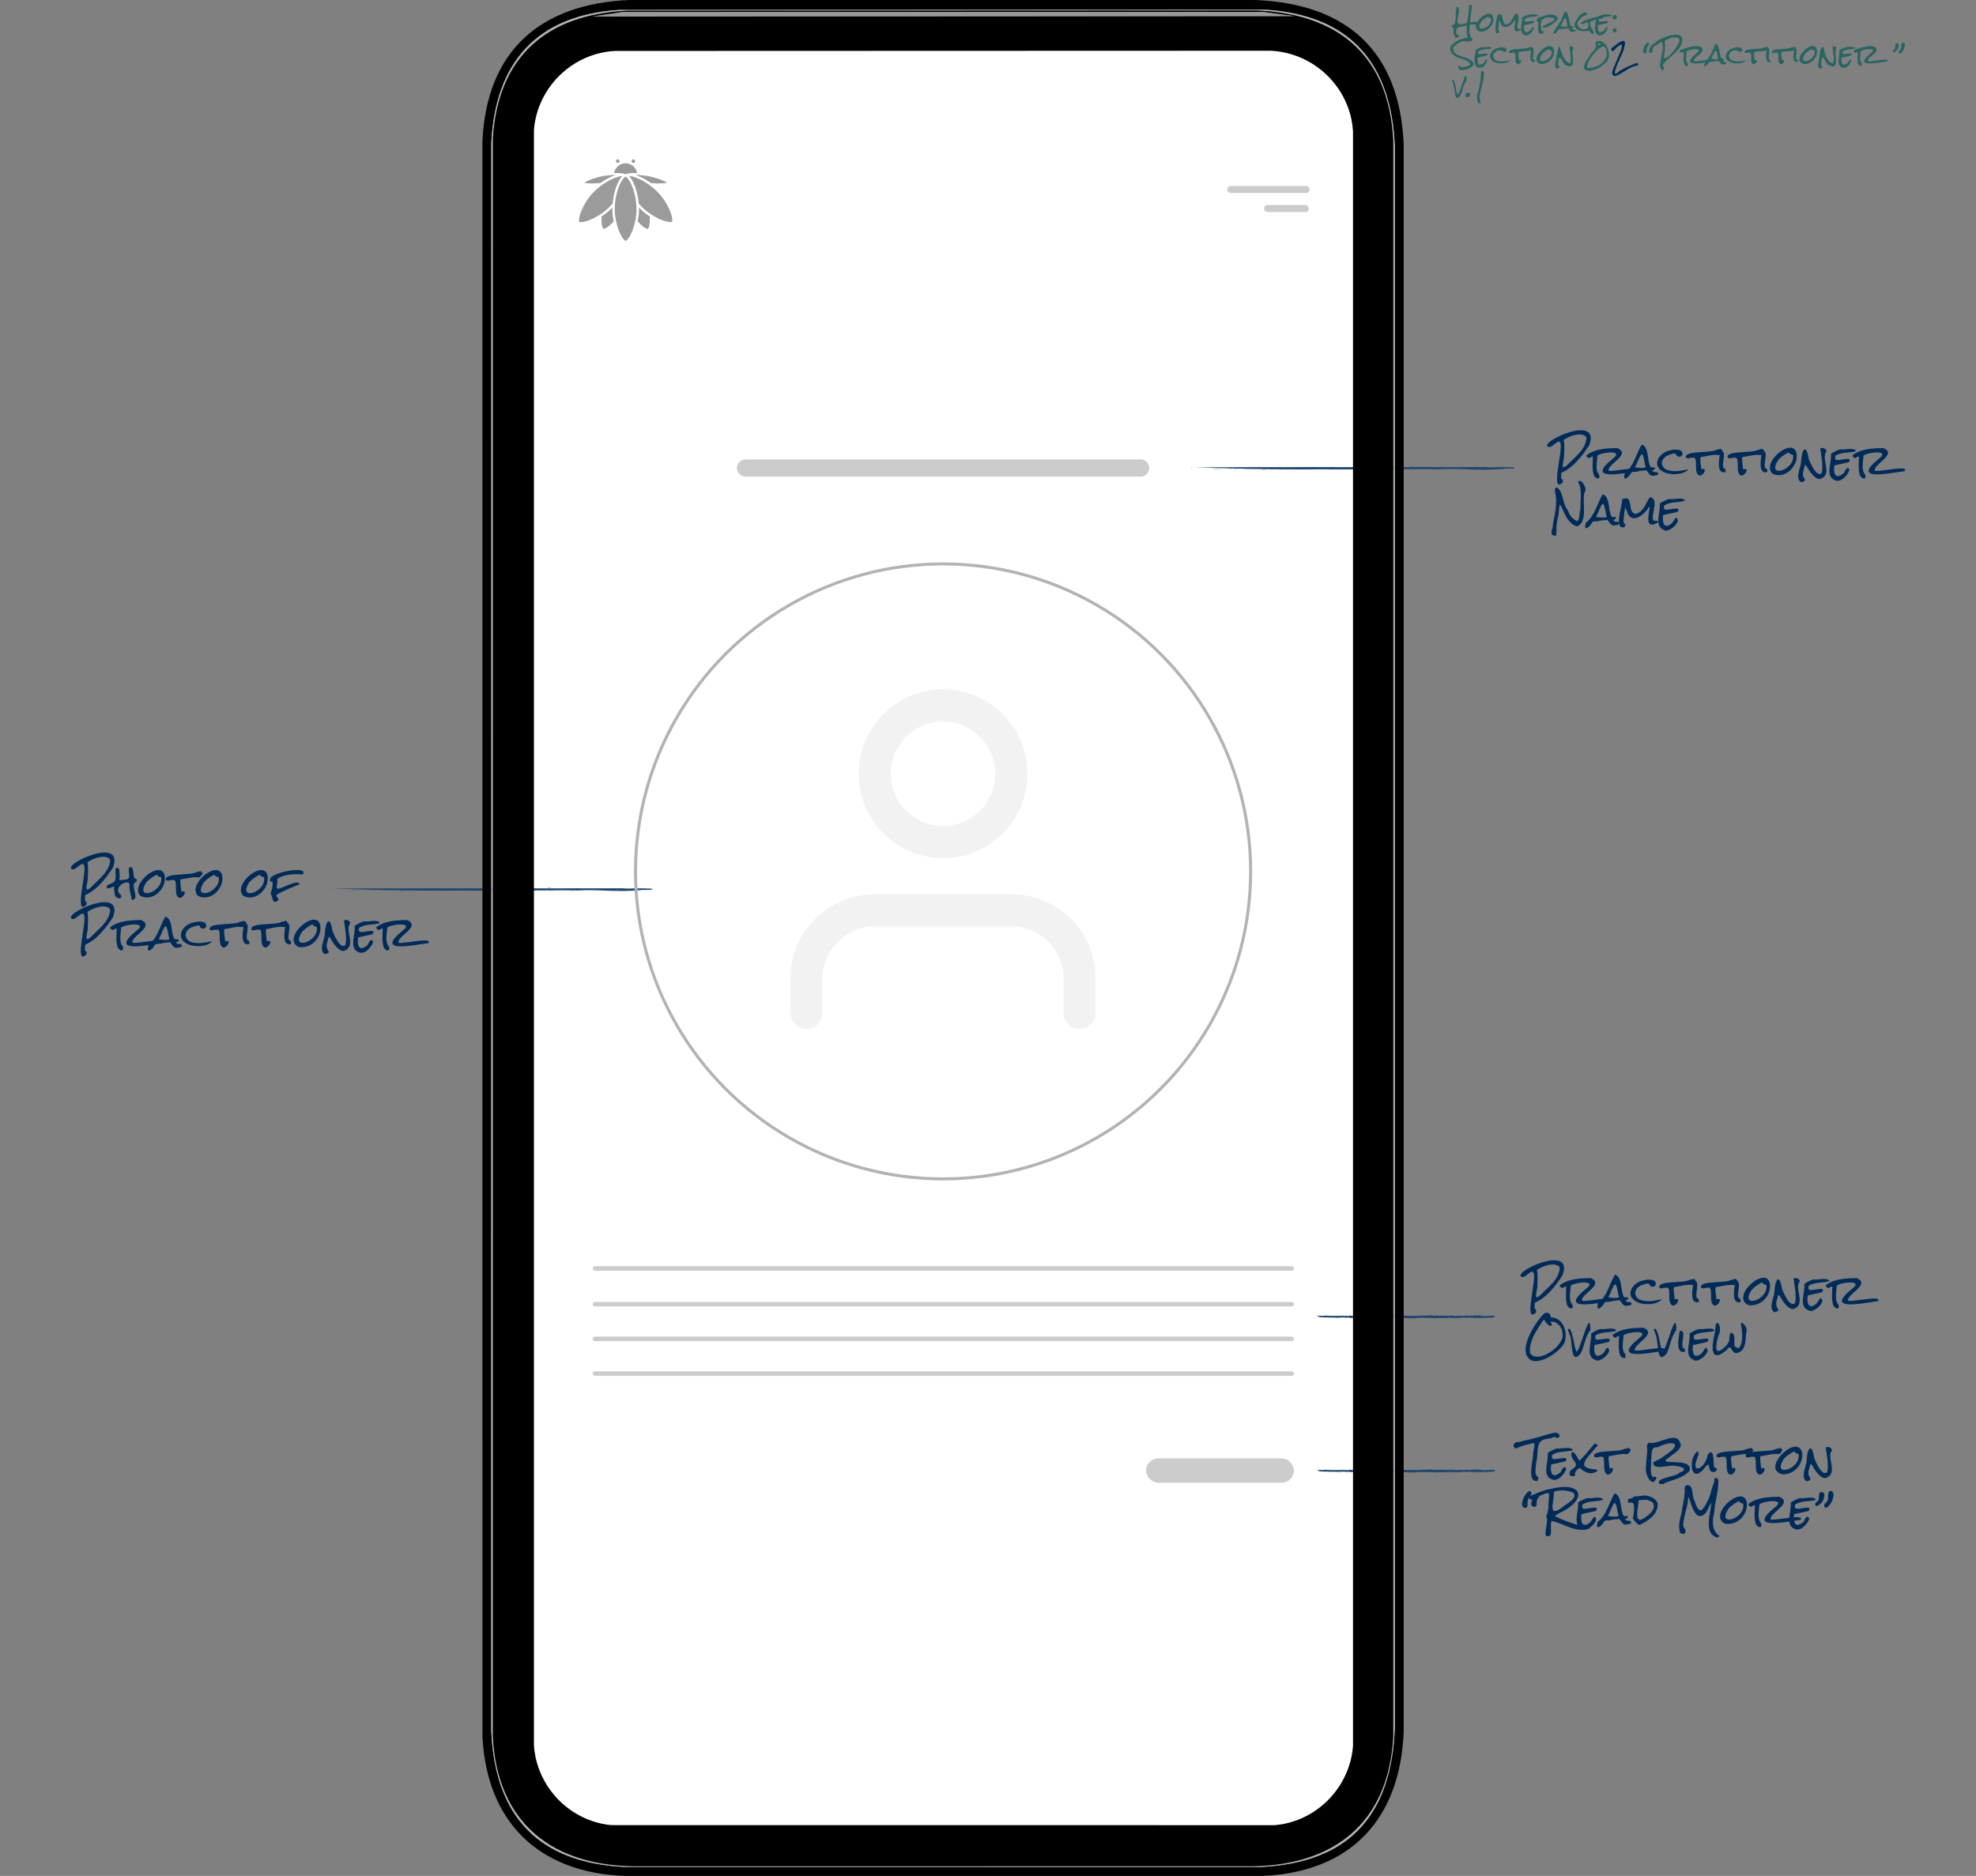 <svg xmlns="http://www.w3.org/2000/svg" viewBox="0 0 804.57 763.98" xmlns:v="https://vecta.io/nano"><rect x="0" y="0" width="804.57" height="763.98" fill="#808080" stroke="none"/><path d="M252.37,19.8h263.5c19.36,0,35.09,15.72,35.09,35.09v656.16c0,17.85-14.49,32.35-32.35,32.35H250.78c-18.49,0-33.5-15.01-33.5-33.5V54.88c0-19.36,15.72-35.09,35.09-35.09h0Z" fill="#fff"/><g fill="#9b9b9b"><path d="M259.39 70.45h-.9l-1.25.05c-.96.06-1.71.2-2.19.38l-.29.13a1.51 1.51 0 0 0-.29-.13c-.48-.18-1.24-.31-2.19-.38l-1.25-.05h-.98c.18-1.11.76-2.11 1.61-2.83.86-.72 1.94-1.12 3.06-1.12s2.2.4 3.06 1.12 1.43 1.73 1.61 2.83h0zm5.16 17.68l-1.68-1.18c-.97-.76-1.88-1.59-2.72-2.49a23.94 23.94 0 0 1-.17 3.69l-.34 2c2.02 2.28 3.6 3.1 4.16 3.08.4-.39.94-2.08.76-5.09h-.01zm7.03-13.73c-.45.12-1.49.31-3.5.3-.94 0-1.91-.06-2.8-.15l-.31-.03-.34-.24c-.1-.08-.22-.15-.33-.23l-.33-.22-.4-.26-.27-.17-1.09-.63-.44-.24-.05-.02s-.06-.04-.1-.05l-.17-.09-.14-.07-1.84-.81-.65-.23h.28l.78.02h.2c.1 0 .19.02.29.03h.21l.3.04h.18l.37.05.63.07.42.05.3.04c.99.13 1.97.32 2.93.56l2.68.81c1.89.68 2.8 1.21 3.18 1.48h.01zm-20.9-3.14l-.65.23a20.12 20.12 0 0 0-1.84.81l-.07.03-.15.08-.07.04s-.07.03-.1.06h-.02l-.47.26-1.09.63h-.02l-.25.16-.41.26-.31.21-.35.24-.33.24-.31.03c-.86.09-1.83.14-2.8.15-2.01.01-3.05-.18-3.5-.3.38-.27 1.28-.8 3.18-1.48l2.68-.82a26.38 26.38 0 0 1 2.92-.56l.31-.04.41-.05.63-.07.36-.03.2-.02c.06 0 .11 0 .17-.01l.33-.02c.1 0 .19-.01.3-.02h.19l.79-.03h.28v.02zm-1.15 16.89a23.4 23.4 0 0 1-.18-2.9v-.79c-.84.9-1.75 1.73-2.72 2.49l-1.68 1.18c-.18 3.02.36 4.71.76 5.1.56 0 2.15-.81 4.16-3.08l-.35-2zm24.09 2.15c-.19.09-.74.23-2.03-.05-.9-.19-2.4-.65-4.47-1.75l-1.69-.98-.34-.22-.22-.15-.13-.08-1.25-.9c-1.19-.93-2.29-1.97-3.28-3.12l-.15-.18-.06-.58-.08-.66-.04-.31-.09-.59-.05-.3-.08-.45-.07-.33-.1-.46-.07-.31-.32-1.22-.16-.52c0-.04-.02-.08-.03-.12l-.1-.33a20.12 20.12 0 0 0-.73-1.87 13.26 13.26 0 0 0-.82-1.59l-.31-.48-.06-.09c-.1-.15-.21-.29-.34-.45l-.05-.05a6.48 6.48 0 0 0-.43-.47c.1 0 .2 0 .3.02.79.07 1.75.31 2.78.72l1.76.77.37.2.48.26 1.05.61.06.04.2.13.29.18.35.24.25.17.06.04s.02.01.03.02l.52.37.21.15.09.06.03.03.08.06.04.03.51.4.49.41.35.3c1.15.99 2.19 2.09 3.12 3.28l.02.03c.87 1.14 1.64 2.34 2.31 3.6 1.09 2.06 1.55 3.57 1.75 4.47.28 1.29.14 1.84.05 2.03h0zm-20.16-18.62c-.16.15-.31.31-.44.48l-.04.05-.36.48-.02.04-.33.5a14.9 14.9 0 0 0-.82 1.59c-.28.61-.52 1.24-.73 1.88l-.05.15-.05.16c-.02.04-.03.08-.04.12l-.16.52-.32 1.22c-.03.1-.06.22-.07.31l-.1.47-.06.33-.08.46-.07.39-.07.49c0 .06-.02.11-.03.17l-.1.82-.06.58-.15.18-1.59 1.68-1.69 1.45-1.26.91-.05.03-.29.19-.35.22-1.69.98c-2.06 1.1-3.56 1.56-4.47 1.75-1.29.28-1.84.14-2.03.05-.09-.19-.23-.74.05-2.03.2-.91.66-2.42 1.75-4.47.67-1.28 1.45-2.49 2.33-3.64.93-1.19 1.97-2.29 3.12-3.27l.35-.3.5-.41.49-.39.16-.12.1-.08c.06-.05.13-.1.2-.15l.25-.18.26-.18s.04-.03.06-.05l.29-.2.26-.18s.04-.03.06-.04l.02-.02.31-.19.26-.16 1.06-.61.38-.2.17-.09.24-.12.06-.03c.57-.29 1.16-.54 1.76-.77 1.05-.4 2.01-.65 2.78-.72l.3-.02v-.03zm5.72 13.56a21.78 21.78 0 0 1-.18 2.79l-.24 1.49-.02.09-.05.25-.02.08-.09.4-.51 1.91c-1.18 3.85-2.65 5.63-3.32 5.87-.2-.07-.69-.36-1.41-1.47-.5-.78-1.24-2.17-1.92-4.4l-.51-1.91-.09-.4-.08-.41-.24-1.5c-.19-1.5-.22-3.01-.11-4.52l.04-.49c0-.12.02-.24.03-.37 0-.08 0-.16.02-.24l.07-.62.03-.22v-.12l.1-.55.05-.3.08-.43.06-.32c.02-.12.05-.25.1-.44l.07-.3.31-1.18.16-.52.02-.07.08-.27.02-.06c.2-.61.44-1.2.7-1.79.36-.83.81-1.62 1.36-2.35l.1-.13c.12-.14.25-.28.39-.41l.11-.1c.02-.02.04-.03.05-.05a1.81 1.81 0 0 1 .29-.19h.02l.07-.04h.03a.4.4 0 0 0 .04.03l.04.02a1.26 1.26 0 0 1 .28.19l.06.06a.88.88 0 0 0 .1.1c.14.13.27.27.39.41l.1.13c.55.73 1 1.51 1.36 2.35l.7 1.78.04.12c.02.07.05.14.06.21l.03.09c.05.14.1.31.15.5l.31 1.18.02.1c.02.06.03.13.05.2l.1.43.08.39a4.57 4.57 0 0 1 .07.36l.05.31a4.89 4.89 0 0 1 .08.54l.03.18s0 .09.02.12l.07.64c0 .08.02.15.03.24 0 .13.02.26.04.4l.04.45.06 1.75h.03z"/><use href="#B"/><use href="#B" x="6.36"/></g><path d="M501.12 77.17h30.7m-15.7 7.76h15.35" fill="none" stroke-linecap="round" stroke-miterlimit="10" stroke="#ccc" stroke-width="2.86"/><g fill="#20466e"><path d="M134.02 362.65c-.39 0-.25.08-.31.09.65-.02.29-.12.31-.09zm6.45-.2c-.46.1.88-.07.84-.05l-.84.05zm6.03 0c-.73-.08-2.8-.1-3.92.06l3.92-.06zm3.22.32c-.07-.02 0-.03.04-.04.12-.02-1.11.04-.04.04zm-.62 0c-.64 0 .42.05 0 0h0zm2.93-.04l-.84.05c.57.08 1.84.06.84-.05z"/><path d="M152.83 362.63l-.43.02c.08.01.19.02.43-.02zm-1.36.06l.92-.05c-.36-.08-.25.01-.92.05zm-.52-.02c-.47-.03-1.08-.05-.24-.1-1.6.02-1.36.12.24.1zm-4.14-.37l-.63-.04c-1.43.08.69.06.63.04zm10.44.51c-.09-.14-.76-.11-.96-.09.32.02.92.04.96.09z"/><path d="M156.9 362.69l.92-.05c-.83 0-.98.02-.92.05zm-3.92-.22l-1.52.11c-.06 0 2.6-.14 1.52-.11zm7.8.34l-.52.07c.09-.02 1.68-.18.52-.07zm2.34-.01c-.39.06.53.1.12.14 1.93-.1 1.72-.06-.12-.14z"/><path d="M165.73 362.76l-.82.07.82-.07zm-6.33-.11c.07.02.21.07.73.09a2.22 2.22 0 0 0-.73-.09z"/><path d="M159.75 362.65h.8-.8zm-.44 0h.09s-.06-.01-.09 0zm-3.91-.11c.54-.05 1.68-.1.58-.18-.39.06.24.1-.58.18zm3.46 0c-.28.03-.99-.1-1.05.06l1.05-.06z"/><path d="M159.34 362.51l-.48.03c.09 0 .4.02.48-.03zm4.71.17c.42-.04.89-.04 1.41-.05-.35-.03-2.49-.05-1.41.05zm6.57-.04s-.09-.03-.1 0h.1zm-6.95-.05c-.42-.02-.67 0-.92.03l.92-.03zm3.5.13l-.73-.05c.21.03.65.07.73.05zm-4.97-.04h-.06c.14.02.12.01.06 0z"/><path d="M162.2 362.68l.56-.05c-.2.02-.9 0-.56.05zm9.98-.61c.15.16-4.4-.06-1.65.54.03-.04.03-.07 1-.12-.34-.04-2.15-.1-1.33-.18 1.4.04 4.23-.12 1.98-.25h0zm-3.49.54c-1.21-.02 1.78.2 1.83.02.11 0-2.45 0-1.83-.02zm-2.19.01c.31-.09 1.27-.13.68-.22-1.41-.06-1.21.33-.79.27.33 0 3.38-.07.11-.05zm-9.51-.44c.06 0 .06.01.06.02.12-.01.17-.02-.06-.02z"/><path d="M157.77 362.23c-.14.01-.25.05-.7.04.12-.14-1.09 0-.12.03 1.34 0 2.62.31.82-.07h0zm4.42.17l1.58-.04c-.38-.04-1.6-.09-1.58.04zm8.61.28c-.7.24.69-.07.7-.04l-.7.04zm2.05-.01c-.29.19.45 0 .47.03l-.47-.03zm70.64-.03l-.46.02.46-.02zm3.36 0l.08-.04c-.16.02-.22.04-.08.04zm-23.66.02c.68.08 1.43.19 1.35.1-.44-.18-1.02-.03-1.35-.1zm34.48-.53c-.22-.06-.46.03-.65.06l.65-.06zm.48-.37l.89.06-.89-.06zm-32.98.97l-.54.09c.85 0 .47-.05.54-.09z"/><use href="#C"/><path d="M244.81 361.69c-.28.02-.4.03-.4.05.29-.02.46-.03.4-.05zm-47.83 1c-.56-.04-1.04.02-1.68 0 .52.04 1.11.06 1.68 0zm-38.28-.03s-.1 0-.15-.01c0 .01.05.01.15.01zm20.28-.3c.09 0 .16-.02.17-.04-.04.02-.1.03-.17.04zm22.33-.22h.04c-.13-.02-.11-.01-.04 0zm-20.87.53c.17 0 .35.02.56.03-.09 0-.26-.01-.56-.03zm.09.04h-.38c-.05.01 0 .02.38 0z"/><path d="M181.7 362.7h-.7c.23.03.3 0 .7 0zm12.62-.28h-.09c-.44.04-.25.03.09 0zm40.19-.68h-.05s.08.01.05 0z"/><path d="M236.07,361.67c-.66.11-1.04.1-1.55.07.35.39,1.15.07,1.55-.07Z"/><path d="M235.46 362.66c9.66-.63 17.1 1.29 30.55-.81l-88.8.59c11.17.69 64.89-.1 88.56-.02-1.64-1.17-9.62-.28-12.08-.65-44.54.07-76.32-.07-118.02.1 49.23 1.74 61.51.15 99.8.79h0zm16.39-.06c-.32.02-.95.08-1.18.03.36-.11.64-.06 1.18-.03zm3.41-.66c.24-.03.6-.02 1.01.02-.3 0-.64 0-1.01-.02zm-69.4.69h.03a5.4 5.4 0 0 1-.03 0zm-1.47-.05c-.39.08.4 0 .73.02-.1-.03-.29-.04-.73-.02zm5.28-.82l.29.03c-.65.03-.47 0-.29-.03z"/><path d="M258.08 361.81c.09.02.11.03.14.05.12-.02.13-.04-.14-.05zm-32.81.9s-.09 0-.1.02l.1-.02zm-18.09-.96a4.05 4.05 0 0 1 .58.05c.02-.02-.12-.04-.58-.05zm-30.58 1l.94-.03c-.68 0-.61-.05-.94.03zm-8.18-.61c-.13.03-.45-.04-.39.06.59 0 1-.04.39-.06zm7.3.28c-.07-.08-.67-.05-1.33-.04.05.05.45.12 1.33.04z"/><path d="M174.25 362.39h-.61c-.08.05.25 0 .61 0zm8.28.25c-.31-.02-.2.11-.37.07-.35.11 2.09-.13.37-.07zm-7.34-.49c.15.12.44.08.61.02l-.61-.02zm5.21.08l-1.05-.03c-.52.06 1.24.05 1.05.03z"/><path d="M179.06 362.23l-.85.02.85-.02zm-2.43-.11c.2.02.84.03 1.06.03l-1.06-.03zm15.11.13l1.15-.03c.3-.08-1.42-.03-1.15.03zm-3.48-.28c.33-.03.49.21.54-.05l-.54.05zm3.35-.03c.11-.04 1.67-.1.21-.09-.12.03-1.27.06-.21.09zm17.34.16c-.19 0-.36-.05-.25.21l.25-.21zm15.29-.5c-1.36-.05-.32.13-1.56.07-.03.09 2.28.13 1.56-.07z"/><path d="M223.36 361.76c-.13 0-.27.02-.42.03l.42-.03zm-87.23-.11l-.88-.04c.2.03.68.09.88.04zm-1.68.15c-.13-.2-.56-.05-.73-.01l.73.01zm119.83 1.06c.15-.08-.32-.06-.69-.07l.69.07zm-11.89-.1c.51.04-.11-.07-.18-.12l.18.12zm-9.98.16l1.3-.02c-.89.02-1.41-.13-1.3.02zM485.12 191.1c-.39 0-.25.08-.31.09.65-.02.29-.12.31-.09zm6.45-.2c-.46.1.88-.07.84-.05l-.84.05zm6.03.01c-.73-.08-2.8-.1-3.92.06l3.92-.06zm3.21.31c-.07-.02 0-.03.04-.04.12-.02-1.11.04-.04.04zm-.61 0c-.64 0 .42.05 0 0h0zm2.93-.03l-.84.05c.57.08 1.84.06.84-.05z"/><path d="M503.92,191.08l-.43.02c.08,0,.19.02.43-.02Z"/><path d="M502.57 191.15l.92-.05c-.36-.08-.25 0-.92.05zm-.52-.03c-.47-.03-1.08-.05-.24-.1-1.6.02-1.36.12.24.1zm-4.14-.36l-.63-.04c-1.43.08.69.06.63.04zm10.43.5c-.09-.14-.76-.11-.96-.09.32.02.92.04.96.09z"/><path d="M508 191.14l.92-.05c-.83 0-.98.02-.92.05zm-3.93-.22l-1.52.11c-.06 0 2.6-.14 1.52-.11zm7.8.35l-.52.07c.09-.02 1.68-.18.52-.07zm2.35-.02c-.39.06.53.1.12.14 1.93-.1 1.72-.06-.12-.14z"/><path d="M516.83 191.22l-.82.07c.28 0 .55-.03.82-.07zm-6.33-.12c.07.02.21.07.73.09a2.22 2.22 0 0 0-.73-.09z"/><path d="M510.85 191.1h.8-.8zm-.44 0h.09-.09zm-3.91-.1c.54-.05 1.68-.1.58-.18-.39.06.24.1-.58.18zm3.45-.01c-.28.03-.99-.1-1.05.06l1.05-.06z"/><path d="M510.44 190.96l-.48.03c.09 0 .4.02.48-.03zm4.7.17c.42-.04.89-.04 1.41-.05-.35-.03-2.49-.05-1.41.05zm6.58-.04s-.09-.03-.1 0h.1zm-6.95-.05c-.42-.02-.67 0-.92.03l.92-.03zm3.5.13c-.23 0-.47-.03-.73-.05.21.03.65.07.73.05zm-4.98-.04h-.06c.14.02.12 0 .06 0z"/><path d="M513.29 191.13c.22 0 .39-.03.56-.05-.2.02-.9 0-.56.05zm9.99-.6c.15.16-4.4-.06-1.65.54.03-.04.03-.07 1-.12-.34-.04-2.15-.1-1.33-.18 1.41.04 4.23-.12 1.98-.25h0zm-3.5.53c-1.21-.02 1.78.2 1.83.02.11 0-2.45 0-1.83-.02zm-2.19.01c1.89-.3-.46-.2-.84-.11 2.34.04-1.77.13.73.16.32 0 3.38-.07.11-.05zm-9.5-.44c.06 0 .06 0 .06.02.12 0 .17-.02-.06-.02z"/><path d="M508.87 190.68c-.14 0-.25.05-.7.04.12-.14-1.09 0-.12.03 1.34 0 2.62.31.82-.07h0zm4.41.18l1.58-.04c-.38-.04-1.6-.09-1.58.04zm8.62.27c-.7.24.69-.07.7-.04l-.7.04zm2.05-.01c-.29.19.45 0 .47.03l-.47-.03zm70.64-.03l-.46.02.46-.02zm3.36 0l.08-.04c-.16.02-.22.04-.08.04zm-23.66.02c.68.08 1.43.19 1.35.1-.44-.18-1.02-.03-1.35-.1zm34.48-.53c-.22-.06-.46.03-.65.06l.65-.06zm.47-.37l.89.06-.89-.06zm-32.97.97l-.54.09c.85 0 .47-.05.54-.09z"/><use href="#C" x="351.1" y="-171.55"/><path d="M595.91 190.15c-.28.02-.4.03-.4.05.29-.02.46-.03.4-.05zm-47.83.99c-.56-.04-1.04.02-1.68 0 .52.04 1.11.06 1.68 0zm-38.28-.03h-.15c-.01 0 .05 0 .15 0zm20.28-.3c.09 0 .16-.02.17-.04-.04.02-.1.03-.17.04zm22.33-.22h.04c-.13-.02-.11 0-.04 0zm-20.87.53c.17 0 .35.02.56.03-.09 0-.26 0-.56-.03zm.09.04h-.38s0 .02.38 0z"/><path d="M532.8 191.15h-.7c.23.03.3 0 .7 0zm12.61-.28h-.09c-.44.04-.25.03.09 0zm40.19-.68h-.05.05zm1.57-.07a6.02 6.02 0 0 1-1.55.07c.35.39 1.15.07 1.55-.07z"/><path d="M586.56 191.11c9.66-.63 17.1 1.29 30.55-.81l-88.8.59c11.17.69 64.89-.1 88.56-.02-1.64-1.17-9.62-.28-12.08-.65-44.54.07-76.32-.07-118.02.1 49.23 1.74 61.51.15 99.8.79h-.01zm16.38-.06c-.32.02-.95.08-1.18.03.36-.11.64-.06 1.18-.03zm3.41-.66c.24-.03.6-.02 1.01.02-.3 0-.64 0-1.01-.02zm-69.39.69h.03a5.4 5.4 0 0 1-.03 0zm-1.47-.04c-.39.08.4 0 .73.02-.1-.03-.29-.04-.73-.02zm5.28-.83l.29.03c-.65.03-.47 0-.29-.03z"/><path d="M609.18 190.26c.09.02.11.03.14.05.12-.02.13-.04-.14-.05zm-32.81.9s-.09 0-.1.02l.1-.02zm-18.1-.96a2.94 2.94 0 0 1 .58.05c.02-.02-.12-.04-.58-.05zm-30.58 1l.94-.03c-.68 0-.61-.05-.94.03zm-8.17-.61c-.13.03-.45-.04-.39.06.59 0 1-.04.39-.06zm7.3.29c-.07-.08-.67-.05-1.33-.04.04.05.45.12 1.33.04zm-1.48-.04h-.61c-.08.05.25 0 .61 0zm8.28.25c-.31-.02-.2.11-.37.07-.35.11 2.09-.13.37-.07zm-7.33-.49c.15.12.44.08.61.02l-.61-.02zm5.21.08l-1.05-.03c-.52.06 1.24.05 1.05.03z"/><path d="M530.16 190.68l-.85.02.85-.02zm-2.43-.11c.2.02.84.03 1.06.03l-1.06-.03zm15.1.13l1.15-.03c.3-.08-1.42-.03-1.15.03zm-3.48-.28c.33-.03.49.21.54-.05l-.54.05zm3.36-.03c.11-.04 1.67-.1.21-.09-.12.03-1.27.06-.21.09zm17.34.16c-.19 0-.36-.05-.25.21l.25-.21zm15.29-.5c-1.36-.05-.32.13-1.56.07-.03.09 2.28.13 1.56-.07zm-.88.16c-.13 0-.27.02-.42.03.24 0 .35-.02.42-.03zm-87.23-.11l-.88-.04c.2.03.68.09.88.04zm-1.69.16c-.13-.2-.56-.05-.73 0h.73zm119.84 1.06c.15-.08-.32-.06-.69-.07l.69.07zm-11.89-.1c.51.04-.11-.07-.18-.12l.18.12zm-9.99.15l1.3-.02c-.89.02-1.41-.13-1.3.02zm-47.86 345.32c-.22 0-.14.08-.17.09.36-.02.16-.12.17-.09zm3.56-.19l-.06.03.53-.08-.47.05z"/><use href="#D"/><path d="M544.31,536.82c-.11-.06.38-.05-.41-.02.04,0,.05,0,.08.01h.34-.01Z"/><path d="M543.97 536.81c-.35 0 .23.05 0 0h0zm1.63-.03l-.46.05c.1.03.51.04.36.07.47-.03.38-.06.11-.12h0zm.43-.11l-.24.02s.11.02.24-.02z"/><path d="M545.29 536.74l.51-.05c-.07-.02-.07-.07-.23.02.04-.04-.06 0-.27.03h-.01zm-.29-.02c-.26-.03-.59-.05-.13-.1-.88.02-.75.12.13.1zm-2.29-.37l-.35-.04-.3.05c.15-.02.67.04.65 0h0zm5.76.51s-.16-.08-.19-.12l-.34.04c.18.02.51.04.53.09h0z"/><path d="M548.29 536.73l.51-.05c-.46 0-.54.02-.51.05zm-2.17-.22l-.84.11 1-.11h-.16zm4.31.35l-.29.07.51-.11-.22.04zm1.29-.01c-.21.06.29.1.07.14.35-.01.65-.06.92-.11a4.25 4.25 0 0 1-.99-.03z"/><path d="M553.16 536.81c-.14.01-.29.04-.45.07.15-.01.3-.03.45-.07zm-3.49-.12s.12.07.4.09l-.2-.09h-.2z"/><path d="M549.62 536.69h.05s-.03-.01-.05 0zm-2.16-.1c.3-.05.93-.1.32-.18-.22.06.13.1-.32.18zm1.91 0l-.54-.02s.11.06-.04.08l.58-.06h0z"/><path d="M549.63 536.56l-.26.03h.2l.06-.03z"/><use href="#E"/><path d="M551.08 536.7h.05s-.06-.01-.05 0zm4.79-.02l-.05-.02-.01.02h.06z"/><use href="#F"/><use href="#G"/><path d="M551.21,536.72h-.03c.08.02.07.01.03,0Z"/><use href="#H"/><path d="M556.73 536.12c-.04.08-.65.16-1.18.07-.52.06-.18.33.27.48.02-.04.02-.07.55-.12-.19-.04-1.19-.1-.74-.18.71-.04.58.03.93.07-.29-.1.9-.15.75-.29l-.62.05s.21-.06.04-.08zm-1.93.54h-.22c.25.02.43.06.76.12.37-.04.44-.07.47-.1h-1.09l.08-.02z"/><use href="#I"/><path d="M548.33,536.23s.03.01.03.02c.07-.01.09-.02-.03-.02Z"/><path d="M548.76 536.28c-.08.01-.14.05-.39.04-.21-.03 0-.04-.01-.07-.15.02-.52.06-.05.11h.07c.42.02.96.13.89.14-.12-.08-.23-.14-.51-.21h0zm2.45.17l.87-.04-.44-.08.02.05c-.5-.02-.39.04-.45.07zm4.76.27l-.12.1.5-.13-.38.03zm1.13-.01l-.04.08.3-.04-.26-.04zm39.04-.03l-.26.02c.12 0 .2-.01.26-.02zm1.86.01l.05-.04c-.09.02-.12.04-.05.04zm-13.08.01c.37.08.79.19.74.1l-.11-.09c-.26.02-.46 0-.63-.01h0z"/><use href="#J"/><use href="#K"/><path d="M586.01,536.77l-.3.09c.47,0,.26-.05.3-.09Z"/><use href="#L"/><path d="M596.87,535.74c-.16.02-.22.03-.22.05.16-.02.25-.03.22-.05Z"/><use href="#M"/><path d="M560.49 536.4s.09-.02.1-.04c-.02.02-.05.03-.1.04zm12.34-.22h.02c-.07-.02-.06-.01-.02 0zm-11.53.53c.1 0 .2.02.31.03a2.96 2.96 0 0 1-.31-.03zm.04.04h-.21s0 .02.21 0z"/><path d="M561.99 536.75h-.39s.07.01.05.01h.34zm6.97-.29h-.05c-.24.04-.14.03.05 0zm22.22-.68l-.03.01h.03v-.01z"/><path d="M592.04,535.72c-.37.11-.58.1-.85.07l.29.26.57-.33h-.01Z"/><path d="M591.7 536.71l.61.08c-.73.13-1.26.09-.69.2.09-.28 2.36-.03 2.44-.31l.4.06-.25.01c.78.13.58-.2 1.58-.16.35.02.59.06.35.09l.78-.07c.23 0 .17.05-.05.05l1.19-.02h0c.17-.04.55-.1.74-.13.3.04-.15.03-.07.06l.66-.07c.27.07-.28.14-.73.13.61.28.54-.07 1.87.09l-.62.04c.4.16.88.1 1.58.2-.17-.05-1.4-.25-.69-.32.2.02.47.03.85-.02 0 .1.38.07.85.07l-.03.13c.51-.04.47-.1.77-.16.57.01.68.11.82.2.91.02-.63-.16.45-.19.75.05 1.28 0 2.18-.08.53.05-.09.08.1.12l.47-.1c.11 0 .08.03.06.05.39-.04.03-.13.65-.17.07-.06.33-.03.65.01v-.6c-.42-.05-.95-.13-1.39-.03-.19-.04.09-.08.03-.13l-1.77.22-.74-.09c.54.1-.15.21-.76.31l.47.11-.97.07c-.12-.02-.02-.07.14-.12l-.18.03c-.35-.05-.17-.12.08-.2l.35.08c.24-.08.46-.17.41-.24-.06.02-.18.03-.32.04.06-.02.1-.04.07-.05s-.13.02-.29.05l-.22-.15-.05.06-1.26-.09c-.9.15-1.69.36-3.12.42.36-.11.08-.17.1-.3.39.13 1.11-.06 1.85-.03-.39-.01-.3-.07-.2-.1l-1.33.12c.03-.1-.28-.08-.63-.12.26.2-.99.14-1.53.2-.03-.07.1-.14.75-.12-.73-.15-.94.24-1.65.11.16 0 .25 0 .31-.03-.38.06-1.29.01-1.08-.05h.16c-1.07-.03-3.25 0-3.41.17-.01-.02.14-.21.2-.24l-1.9.58c.17-.15-.48-.5.41-.59-.25-.02-.57-.05-1.1 0 .17.02.43.22.2.23-.65-.17-.45-.09-1.25-.23.26.03-.03.27-.44.26.06-.04-.03-.23.12-.26l-1.02.23c.26-.04.05-.19-.18-.26.11.05-.88 0-1.16.02l.43.05c-1.15-.03-1.14.32-2.28.31.14-.05.34-.29-.24-.32-.27.12-1.18.57-2.19.66l-.19-.07-.78.08c.48-.18 1.84-.55 2.58-.69-.43-.05-.12-.08-.77-.07-.23-.06.35-.1.54-.1l-1.51-.04c.07.14-1.15.14-1.09.25l1.63-.14c.07.14-.95.39-2.01.37-.27-.05.2-.24.18-.29-.14.05-1.01.09-1.11.06l.45-.07c-.59-.05-.97.18-1.68.05-.25 0-.74-.18-.78-.1.4.16.48.64.21.76l-1.57-.23c-.41-.12.61-.29.26-.4-.01.04-.24.08-.33.1-.26-.03.11-.12-.45-.1-.09.14-1.14-.01-.27.12-.55.04-.58-.03-1.23-.02.21.09-.58.31-1.13.35.03-.04-.09-.08-.15-.1l-2.78-.08c-.1-.03-.6-.07-.39-.13-.15.02-.29.07-.61.08-.63-.12.72-.02.24-.16-.04.08-.84.11-1.3.16.14.13 1.07.02 1.53-.03 0 .17-.8.35-1.9.43-.87.04-.38-.11-.53-.09-1.64-.03-1.4.3-2.76.18-.54-.11-.02-.22-.14-.3.71-.04 1.09.07 1.57.07l-.59-.05a4.35 4.35 0 0 1 .96-.03c-.45-.1-2.77-.02-4.04-.11-.22.04-.61.07-.43.12l.4-.02c.37.09-.75.12-.25.16-.54.06-1.14.16-1.89.11l-.14-.13s.49.07.71.04c-.32.06-1.16-.17-1.5 0l.53.09c-.54.06-1.21.2-1.88.16.3.12.15-.01.63.13-.41-.18 1.71 0 1.05-.18.49.17.85.07 1.48.21-.02-.04-.23-.08.34-.06l.12-.04h.04-.03s.03-.01-.01 0c-.13-.02-.24-.04-.29-.06.28-.09 1.17-.09 1.48-.14.33.02-.14.05.04.09l.45-.07c.04.09.89.15.1.21h.71a6.13 6.13 0 0 0 1.34.04c.33.02.84-.1.55-.03l1.11-.06v.02c1.1.01 2.26-.15 3.52.01l1.37-.03.12.08c.47-.03 1.42.08 1.62 0 .51.21 2.3.05 3.13.08l.03-.1 1.83-.07-.04-.09c.61-.08 1.58.07 2.55.06-.07.04-.31.03-.49 0 1.16.21 2.44-.15 3.5 0a2.72 2.72 0 0 1 .64 0h-.06.11l.36.05-.31-.05.81-.04.13.1h.07c.29.04.24-.05.08-.12l.4-.06c.24.16.79-.05 1.11.12.2-.08 1.51-.06 1.67-.24.01.02.1.03-.06.03.33.02.67.04.97 0l.14.13.73-.17c.44.08.63.12.19.22l1.77-.2-.04.08c.32 0 .84-.11 1.04-.04.72.15 3.58.02 5.44.16-.36-.24.86.11.94-.08.11.06.37.09.07.14.95-.06 1.42.09 2.08-.07.11.06-.2.08-.11.12.08-.01.3-.05.4-.02s-.14.05-.29.07c.97 0 1.07-.18 1.14-.35.49.08.74.07 1.09-.04.17.05.46.11-.15.13.34 0 2.07.08 2.1-.05.11.03.47 0 .56 0h1.57l-.21-.02c.1-.06.21-.08.34-.08v-.34c-.22 0-.5-.04-.88-.03l.02-.02c-1.38-.11-.6.05-1.96-.08l.07.1c-.13.21-1.21-.12-2-.04l.29.06c-.43.07-1.21-.29-1.64-.31-.09-.02.15-.03.28-.04-1.13-.12-.15.13-.99.16-.16-.07.2-.18-.37-.19-.28-.06-1.65.22-2.43.09.17.05.34.11-.05.15-.6.02-1.63-.2-2.17-.03-.08-.01-.11-.03-.11-.04l-1.77.16c-.42-.34-2.86.16-2.85-.15l-1.41.02.04-.03c-.9-.02-1.22.05-1.54.13-.21-.02-.06-.05-.04-.07-1.32-.06-1.45-.05-2.56.11l-.12-.1c-.3.06-1.91-.16-3.21-.04.01-.01.04-.03.14-.05-1.46.12-3.49-.28-4.02.09l-.96.09c1.24.03-.19.16.33.22-.49.02-1.27-.11-.66-.13l.09.02c.22-.19-1.55-.07-1.51-.2-2.45 0-4.84-.1-7.13-.11l.26.15h-.8c-.21-.04-.28-.13.29-.12-.3-.08-.96.07-.97.1-1.12-.06.44-.17.09-.18h-.47l.1.03c-.38.06-.41.13-1.1.12-.43-.03-.22-.09-.39-.1 0-.01-.06-.02-.26 0h-1.01l.4.11c-.45.06-.95 0-.48.13-.68-.21-3.76-.07-4.18-.14-.63.09-1.24.08-2.01.07.19.02.3.16-.36.14.24-.27-1.21-.12-1.74-.32.48.13-1.88.03-1.13.22-.55-.02-.03-.1-.45-.17-1.31.11-2.89-.07-4.51-.03-.03.04.25.09-.1.14l-.86-.18c-.32.02-.29.21-.88.08.08.03.21.08 0 .09-3.17-.17-6.49.14-9.71-.19.44.07.15.08-.19.08.22.02 0 .09.04.14l-1.35-.14c-.25.14-1.45 0-1.59.14l.43-.02c-.57.15.8.34.71.53.64-.17 1.68.26 2.72 0 .23.04-.2.06-.07.11.26-.08.58-.1 1.18-.06l-.07.02 4.25.12-.14-.1c.4.01.49.04.67.07.46-.15-1.13 0-.71-.17.53.2 2.83 0 3.19.23.62 0-.18-.11.44-.11l.16.06.16-.08c.41.01.61.09.62.14-.1 0-.28.01-.38.02.53.07 1.48-.02 1.66 0l-.59-.04 5.38-.1-.12-.05c1.24-.08 1 .05 2.36.01h-.05a7.56 7.56 0 0 1 1.01-.05c-.34.05.65.1.2.16 1.35-.09.67-.07 1.56-.24l.21.08c.3-.07.33-.1 1.01-.12-.56.07.44.12-.19.2 1.43.17 2.13-.17 2.78.08.66-.21-1.24-.12-.87-.16-.31-.07.54-.16.99-.14.46 0 .78.27 1.93.26l-.24.01c.43.05.84-.07 1.37.01.3-.13.69 0 .77-.15l-1.06.04c.6-.04 1.16-.23 2.14-.14-.08.03-.37.08-.57.1.29.05.55-.03.85.02-.09.16-1.28.04-1.92.16.31.07 1.21-.12.89.06.46-.22 1.13.03 1.91-.14l-.05.1a4.02 4.02 0 0 1 .61-.06l-.41.13c.63-.11 1.22.09 1.82.04-1.27 0-.28-.12-.82-.19 1.56-.13.9.25 2.65.21-.24.01-.89-.06-.52-.1.33.02.77.06.98.11 1.16-.02-.18-.1.32-.16.39.12.57-.05 1.08-.09v.1c1.32.06.35-.21 1.54-.13l-.5.14.62-.04-.13.11c.67-.08.88-.06 1.55-.03-.15-.07.09-.18.67-.18.4.06-.22.09.61.08-.19.06-.39.14-.75.05-.04.03-.18.06-.22.09.43.07 1.08.02 1.38.01-.12 0-.25 0-.32-.02l1.2-.14c.19.04.04.07-.11.1.24-.01.41-.06.77-.06-.09.08-.07.16-.58.2l1.15-.09c.08.03.59.1.44.13.63.05 1.56-.16 2.4-.09.04-.02.13-.03.31-.04.79.02 1.49.12 2.43 0l.53.14c.73-.03-.72-.18.5-.24.87-.05.32.12.63.16.43-.07 1.18-.22 1.97-.1-.26.03-.47 0-.72.02l-.04-.03zm9.06-.07c-.18.02-.53.08-.65.03.2-.11.35-.06.65-.03zm1.88-.65c.13-.03.33-.02.56.02-.17 0-.35 0-.56-.02zm-38.35.68h.02c.39.03.25.02-.02 0zm-.81-.04c-.08.01-.08.03-.04.04.06-.02.24-.03.45-.02-.06-.03-.16-.04-.41-.02h0zm2.92-.83l.16.03c-.36.03-.26 0-.16-.03z"/><path d="M604.2 535.85s.06.03.08.05c.07-.02.07-.04-.08-.05zm-18.13.91h-.03s-.02.01-.03.02l.06-.02h0zm-10-.97c.17.01.26.03.32.05 0-.02-.07-.04-.32-.05zm-16.9 1.01l.52-.03c-.25 0-.34-.02-.47-.03.01.02.11.06-.05.06h0zm-4.52-.61c-.08.01-.16 0-.24.01l.02.05c.32 0 .55-.04.22-.06zm4.04.28c-.04-.08-.37-.05-.73-.04h.06c-.11.12.28.08.67.04zm-.82-.04h-.34s.14.01.34 0zm4.58.25c-.17-.02-.11.11-.21.07-.19.11 1.15-.13.21-.07z"/><path d="M558.39 536.2l.13.1.21-.08-.34-.02z"/><use href="#N"/><path d="M560.53 536.28l-.47.02.47-.02zm-1.34-.11l.17.02h.41l-.58-.02zm8.35.12l.64-.03c.06-.04-.11-.06-.35-.04-.15.02-.39.04-.29.07h0zm-1.93-.28c.17.02.18.04.28.08l.02-.13-.3.05h0zm1.86-.03c.06-.04.92-.1.12-.09-.06.03-.7.06-.12.09zm9.58.16h-.16l.02.21.14-.21zm8.45-.5c-.75-.05-.18.13-.86.07-.18.05.56.05.38.09.45-.05.69-.02.48-.16h0z"/><path d="M585.02 535.8c-.07 0-.14.02-.23.03.13-.01.19-.02.23-.03zm-48.22-.1l-.48-.05.31.07.17-.02zm-.93.15l-.11-.13-.29.12c.11 0 .32-.02.41.01h-.01zm66.24 1.06l.04-.03c-.08-.03-.19-.04-.42-.04l.38.07zm-6.58-.1h.12l-.22-.12.1.12z"/><use href="#O"/><path d="M535.64 599.48c-.22 0-.14.08-.17.09.36-.02.16-.12.17-.09zm3.56-.2l-.06.04.53-.09-.47.05z"/><use href="#D" y="62.79"/><path d="M544.31,599.6c-.11-.06.38-.05-.41-.02.04,0,.05,0,.08.01h.34-.01Z"/><path d="M543.97 599.6c-.35 0 .23.05 0 0h0zm1.63-.03l-.46.05c.1.03.51.04.36.07.47-.03.38-.06.11-.12h0zm.43-.11l-.24.02s.11.02.24-.02z"/><path d="M545.29 599.53l.51-.05c-.07-.02-.07-.07-.23.02.04-.04-.06 0-.27.03h-.01zm-.29-.03c-.26-.03-.59-.05-.13-.1-.88.02-.75.12.13.1zm-2.29-.36l-.35-.04-.3.05c.15-.02.67.04.65 0h0zm5.76.5s-.16-.08-.19-.12l-.34.04c.18.02.51.04.53.09h0z"/><path d="M548.29 599.52l.51-.05c-.46 0-.54.02-.51.05zm-2.17-.22l-.84.11 1-.11h-.16zm4.31.34l-.29.08.51-.11-.22.03zm1.29-.01c-.21.06.29.1.07.14.35-.01.65-.06.92-.11a4.25 4.25 0 0 1-.99-.03z"/><path d="M553.16 599.6c-.14.01-.29.04-.45.07.15-.01.3-.03.45-.07zm-3.49-.12s.12.07.4.09l-.2-.09h-.2z"/><path d="M549.62 599.48h.05s-.03-.01-.05 0zm-2.16-.1c.3-.05.93-.1.32-.18-.22.06.13.1-.32.18zm1.91-.01l-.54-.02s.11.06-.04.08l.58-.06h0z"/><path d="M549.63 599.34l-.26.03.2.01.06-.04z"/><use href="#E" y="62.78"/><path d="M551.08 599.49h.05s-.06-.01-.05 0zm4.79-.02l-.05-.02-.01.02h.06z"/><use href="#F" y="62.78"/><use href="#G" y="62.78"/><path d="M551.21,599.51h-.03c.08.02.07.01.03,0Z"/><use href="#H" y="62.79"/><path d="M556.73,598.91c-.04.08-.65.16-1.18.07-.52.06-.18.33.27.48.02-.04.02-.07.55-.12-.19-.04-1.19-.1-.74-.18.71-.04.58.03.93.07-.29-.1.9-.15.75-.29l-.62.05s.21-.06.04-.08Z"/><path d="M554.8,599.44h-.22c.25.02.43.06.76.12.37-.04.44-.07.47-.1h-1.09l.08-.02Z"/><use href="#I" y="62.78"/><path d="M548.33,599.01s.03.01.03.02c.07-.01.09-.02-.03-.02Z"/><path d="M548.76 599.06c-.08.01-.14.05-.39.04-.21-.03 0-.04-.01-.07-.15.02-.52.06-.05.11h.07c.42.02.96.13.89.14-.12-.08-.23-.14-.51-.21h0zm2.45.18l.87-.04-.44-.08.02.05c-.5-.02-.39.04-.45.07zm4.76.27l-.12.09.5-.13-.38.04zm1.13-.01l-.04.08.3-.05-.26-.03zm39.04-.03l-.26.02c.12 0 .2-.01.26-.02zm1.86 0l.05-.04c-.09.02-.12.04-.05.04zm-13.08.02c.37.08.79.19.74.1l-.11-.09c-.26.02-.46 0-.63-.01h0z"/><use href="#J" y="62.78"/><use href="#K" y="62.78"/><path d="M586.01,599.56l-.3.09c.47,0,.26-.05.3-.09Z"/><use href="#L" y="62.79"/><path d="M596.87,598.53c-.16.02-.22.03-.22.05.16-.02.25-.03.22-.05Z"/><use href="#M" y="62.79"/><path d="M560.49 599.19s.09-.02.1-.04c-.02.02-.05.03-.1.04zm12.34-.22h.02c-.07-.02-.06-.01-.02 0zm-11.53.53c.1 0 .2.02.31.03a2.96 2.96 0 0 1-.31-.03zm.04.04h-.21s0 .02.21 0z"/><path d="M561.99 599.53h-.39s.07.01.05.01h.34zm6.97-.28h-.05c-.24.04-.14.03.05 0zm22.22-.68h-.03l.03.01v-.01z"/><path d="M592.04,598.5c-.37.11-.58.1-.85.07l.29.26.57-.33h-.01Z"/><path d="M591.7 599.49l.61.08c-.73.13-1.26.09-.69.2.09-.28 2.36-.03 2.44-.31l.4.06-.25.01c.78.13.58-.2 1.58-.16.35.02.59.06.35.09l.78-.07c.23 0 .17.05-.05.05l1.19-.02h0c.17-.04.55-.1.74-.13.3.04-.15.03-.07.06l.66-.07c.27.07-.28.14-.73.13.61.28.54-.07 1.87.09l-.62.04c.4.16.88.1 1.58.2-.17-.05-1.4-.25-.69-.32.2.02.47.03.85-.02 0 .1.38.07.85.07l-.03.13c.51-.04.47-.1.77-.16.57.01.68.11.82.2.91.02-.63-.16.45-.19.75.05 1.28 0 2.18-.08.53.05-.09.08.1.12l.47-.1c.11 0 .08.03.06.05.39-.04.03-.13.65-.17.07-.06.33-.03.65.01v-.6c-.42-.05-.95-.13-1.39-.03-.19-.04.09-.08.03-.13l-1.77.22-.74-.09c.54.1-.15.21-.76.31l.47.11-.97.07c-.12-.02-.02-.07.14-.12l-.18.03c-.35-.05-.17-.12.08-.2l.35.08c.24-.08.46-.17.41-.24-.06.02-.18.03-.32.04.06-.02.1-.04.07-.05s-.13.02-.29.05l-.22-.15-.05.06-1.26-.09c-.9.15-1.69.36-3.12.42.36-.11.08-.17.1-.3.39.13 1.11-.06 1.85-.03-.39-.01-.3-.07-.2-.1l-1.33.12c.03-.1-.28-.08-.63-.12.26.2-.99.14-1.53.2-.03-.07.1-.14.75-.12-.73-.15-.94.24-1.65.11.16 0 .25 0 .31-.03-.38.06-1.29.01-1.08-.05h.16c-1.07-.03-3.25 0-3.41.17-.01-.02.14-.21.2-.24l-1.9.58c.17-.15-.48-.5.41-.59-.25-.02-.57-.05-1.1 0 .17.02.43.22.2.23-.65-.17-.45-.09-1.25-.23.26.03-.03.27-.44.26.06-.04-.03-.23.12-.26l-1.02.23c.26-.04.05-.19-.18-.26.11.05-.88 0-1.16.02l.43.05c-1.15-.03-1.14.32-2.28.31.14-.05.34-.29-.24-.32-.27.12-1.18.57-2.19.66l-.19-.07-.78.08c.48-.18 1.84-.55 2.58-.69-.43-.05-.12-.08-.77-.07-.23-.06.35-.1.54-.1l-1.51-.04c.07.14-1.15.14-1.09.25l1.63-.14c.07.14-.95.39-2.01.37-.27-.05.2-.24.18-.29-.14.05-1.01.09-1.11.06l.45-.07c-.59-.05-.97.18-1.68.05-.25 0-.74-.18-.78-.1.4.16.48.64.21.76l-1.57-.23c-.41-.12.61-.29.26-.4-.01.04-.24.08-.33.1-.26-.03.11-.12-.45-.1-.09.14-1.14-.01-.27.12-.55.04-.58-.03-1.23-.02.21.09-.58.31-1.13.35.03-.04-.09-.08-.15-.1l-2.78-.08c-.1-.03-.6-.07-.39-.13-.15.02-.29.07-.61.08-.63-.12.72-.02.24-.16-.04.08-.84.11-1.3.16.14.13 1.07.02 1.53-.03 0 .17-.8.35-1.9.43-.87.04-.38-.11-.53-.09-1.64-.03-1.4.3-2.76.18-.54-.11-.02-.22-.14-.3.71-.04 1.09.07 1.57.07l-.59-.05a4.35 4.35 0 0 1 .96-.03c-.45-.1-2.77-.02-4.04-.11-.22.04-.61.07-.43.12l.4-.02c.37.09-.75.12-.25.16-.54.06-1.14.16-1.89.11l-.14-.13s.49.07.71.04c-.32.06-1.16-.17-1.5 0l.53.09c-.54.06-1.21.2-1.88.16.3.12.15-.01.63.13-.41-.18 1.71 0 1.05-.18.49.17.85.07 1.48.21-.02-.04-.23-.08.34-.06l.12-.04h.04-.03s.03-.01-.01 0c-.13-.02-.24-.04-.29-.06.28-.09 1.17-.09 1.48-.14.33.02-.14.05.04.09l.45-.07c.04.09.89.15.1.21h.71a6.13 6.13 0 0 0 1.34.04c.33.02.84-.1.55-.03l1.11-.06v.02c1.1.01 2.26-.15 3.52.01l1.37-.03.12.08c.47-.03 1.42.08 1.62 0 .51.21 2.3.05 3.13.08l.03-.1 1.83-.07-.04-.09c.61-.08 1.58.07 2.55.06-.07.04-.31.03-.49 0 1.16.21 2.44-.15 3.5 0a2.72 2.72 0 0 1 .64 0h-.06.11l.36.05-.31-.05.81-.04.13.1h.07c.29.04.24-.05.08-.12l.4-.06c.24.16.79-.05 1.11.12.2-.08 1.51-.06 1.67-.24.01.02.1.03-.06.04.33.02.67.04.97 0l.14.13.73-.17c.44.08.63.12.19.22l1.77-.2-.04.08c.32 0 .84-.11 1.04-.04.72.15 3.58.02 5.44.16-.36-.24.86.11.94-.08.11.06.37.09.07.14.95-.06 1.42.09 2.08-.07.11.06-.2.08-.11.12.08-.01.3-.05.4-.02s-.14.05-.29.07c.97 0 1.07-.18 1.14-.35.49.08.74.07 1.09-.04.17.05.46.11-.15.13.34 0 2.07.08 2.1-.05.11.03.47 0 .56 0h1.57l-.21-.02c.1-.06.21-.08.34-.08v-.34c-.22 0-.5-.04-.88-.03l.02-.02c-1.38-.11-.6.05-1.96-.08l.07.1c-.13.21-1.21-.12-2-.04l.29.06c-.43.07-1.21-.29-1.64-.31-.09-.02.15-.03.28-.04-1.13-.12-.15.13-.99.16-.16-.07.2-.18-.37-.19-.28-.06-1.65.22-2.43.09.17.05.34.11-.05.15-.6.02-1.63-.2-2.17-.03-.08-.01-.11-.03-.11-.04l-1.77.16c-.42-.34-2.86.16-2.85-.15l-1.41.02.04-.03c-.9-.02-1.22.05-1.54.13-.21-.02-.06-.05-.04-.07-1.32-.06-1.45-.05-2.56.11l-.12-.1c-.3.06-1.91-.16-3.21-.04.01-.01.04-.03.14-.05-1.46.12-3.49-.28-4.02.09l-.96.09c1.24.03-.19.16.33.22-.49.02-1.27-.11-.66-.13l.09.02c.22-.19-1.55-.07-1.51-.2-2.45 0-4.84-.1-7.13-.11l.26.15h-.8c-.21-.04-.28-.13.29-.12-.3-.08-.96.07-.97.1-1.12-.06.44-.17.09-.18h-.47l.1.03c-.38.06-.41.13-1.1.12-.43-.03-.22-.09-.39-.1 0-.01-.06-.02-.26 0h-1.01l.4.11c-.45.06-.95 0-.48.13-.68-.21-3.76-.07-4.18-.14-.63.09-1.24.08-2.01.07.19.02.3.16-.36.14.24-.27-1.21-.12-1.74-.32.48.13-1.88.03-1.13.22-.55-.02-.03-.1-.45-.17-1.31.11-2.89-.07-4.51-.03-.03.04.25.09-.1.14l-.86-.18c-.32.02-.29.21-.88.08.08.03.21.08 0 .09-3.17-.17-6.49.14-9.71-.19.44.07.15.08-.19.08.22.02 0 .09.04.14l-1.35-.14c-.25.14-1.45 0-1.59.14l.43-.02c-.57.15.8.34.71.53.64-.17 1.68.26 2.72 0 .23.04-.2.06-.07.11.26-.08.58-.1 1.18-.06l-.07.02 4.25.12-.14-.1c.4.01.49.04.67.07.46-.15-1.13 0-.71-.17.53.2 2.83 0 3.19.23.62 0-.18-.11.44-.11l.16.06.16-.08c.41.01.61.09.62.14-.1 0-.28.01-.38.02.53.07 1.48-.02 1.66 0l-.59-.04 5.38-.1-.12-.05c1.24-.08 1 .05 2.36.01h-.05a7.56 7.56 0 0 1 1.01-.05c-.34.05.65.1.2.16 1.35-.09.67-.07 1.56-.24l.21.08c.3-.07.33-.1 1.01-.12-.56.07.44.12-.19.2 1.43.17 2.13-.17 2.78.08.66-.21-1.24-.12-.87-.16-.31-.07.54-.16.99-.14.46 0 .78.27 1.93.26l-.24.01c.43.05.84-.07 1.37.01.3-.13.69 0 .77-.15l-1.06.04c.6-.04 1.16-.23 2.14-.14-.08.03-.37.08-.57.1.29.05.55-.03.85.02-.09.16-1.28.04-1.92.16.31.07 1.21-.12.89.06.46-.22 1.13.03 1.91-.14l-.05.1a4.02 4.02 0 0 1 .61-.06l-.41.13c.63-.11 1.22.09 1.82.04-1.27 0-.28-.12-.82-.19 1.56-.13.9.25 2.65.21-.24.01-.89-.06-.52-.1.33.02.77.06.98.11 1.16-.02-.18-.1.32-.16.39.12.57-.05 1.08-.09v.1c1.32.06.35-.21 1.54-.13l-.5.14.62-.04-.13.11c.67-.08.88-.06 1.55-.03-.15-.07.09-.18.67-.18.4.06-.22.09.61.08-.19.06-.39.14-.75.05-.04.03-.18.06-.22.09.43.07 1.08.02 1.38.01-.12 0-.25 0-.32-.02l1.2-.14c.19.04.04.07-.11.1.24-.01.41-.06.77-.06-.09.08-.07.16-.58.2l1.15-.09c.08.03.59.1.44.13.63.05 1.56-.16 2.4-.09.04-.02.13-.03.31-.04.79.02 1.49.12 2.43 0l.53.14c.73-.03-.72-.18.5-.24.87-.05.32.12.63.16.43-.07 1.18-.22 1.97-.1-.26.03-.47 0-.72.02l-.04-.04zm9.06-.06c-.18.02-.53.08-.65.03.2-.11.35-.06.65-.03zm1.88-.66c.13-.03.33-.02.56.02-.17 0-.35 0-.56-.02zm-38.35.69h.02c.39.03.25.02-.02 0zm-.81-.05c-.08.01-.08.03-.04.04.06-.02.24-.03.45-.02-.06-.03-.16-.04-.41-.02h0zm2.92-.82l.16.03c-.36.03-.26 0-.16-.03z"/><path d="M604.2 598.64s.06.03.08.05c.07-.02.07-.04-.08-.05zm-18.13.9h-.03s-.02.01-.03.02l.06-.02h0zm-10-.96c.17.01.26.03.32.05 0-.02-.07-.04-.32-.05zm-16.9 1l.52-.03c-.25 0-.34-.02-.47-.03.01.02.11.06-.05.06h0zm-4.52-.61c-.08.01-.16 0-.24.01l.02.05c.32 0 .55-.04.22-.06zm4.04.28c-.04-.08-.37-.05-.73-.04h.06c-.11.12.28.08.67.04z"/><path d="M557.87 599.22h-.34s.14.01.34 0zm4.58.25c-.17-.02-.11.11-.21.07-.19.11 1.15-.13.21-.07zm-4.06-.49l.13.1.21-.08-.34-.02z"/><use href="#N" y="62.79"/><path d="M560.53 599.06l-.47.02.47-.02zm-1.34-.11l.17.02.41.01-.58-.03zm8.35.13l.64-.03c.06-.04-.11-.06-.35-.04-.15.02-.39.04-.29.07h0zm-1.93-.28c.17.02.18.04.28.08l.02-.13-.3.05h0zm1.86-.03c.06-.04.92-.1.12-.09-.06.03-.7.06-.12.09zm9.58.16h-.16l.02.21.14-.21zm8.45-.5c-.75-.05-.18.13-.86.07-.18.05.56.05.38.09.45-.05.69-.02.48-.16h0z"/><path d="M585.02 598.59c-.07 0-.14.02-.23.03.13-.01.19-.02.23-.03zm-48.22-.11l-.48-.04.31.07.17-.03zm-.93.16l-.11-.13-.29.12c.11 0 .32-.02.41.01h-.01zm66.24 1.06l.04-.03c-.08-.03-.19-.04-.42-.04l.38.07zm-6.58-.1h.12l-.22-.12.1.12z"/><use href="#O" y="62.79"/></g><g fill="#002b59"><path d="M636.19 519.45c-2.94 4.35-6.33 8.94-11.27 11.1-.17.82 0 1.75-.12 2.48.93-.05.81 1.38.3 1.8-4.7 3.87.67-14.06-.67-16.46-.75-1.89-3.3 2.32-4.87 1.67-4.31-1.83 21.7-13.97 16.63-.59h0zm-1.12-3.3c-1.76-2.55-7.2-.46-9.27 1.06.5 2.11.17 4.53.17 6.74-.06 1.76-1.78 6.03 1.08 3.66 3.21-3.36 7.99-6.68 8.02-11.46h0z"/><use href="#P"/><path d="M662.97 531.66c-2.04.7-2.35-.92-3.5-2.14-1.05.24-2.78.12-3.82.59-.86.08-1.69-.22-2.29.35-.99 2.11-3.77 4.16-2.66.3 3.74-2.95 4.67-8.06 6.91-11.69 3.11 1.22 2.04 6.18 3.54 8.98.31.7 1.69-.08 1.84.59-.22.8-.36.71-1.13.88.38.91 1.33.77 2.12.83.91.79-.16 1.39-.99 1.31h-.02zm-3.96-4.07c-1.29-7.81-1.7-4.11-4.13.76.85.1 5.4.82 4.13-.76zm17.59 1.58c-1.94 2.33-7.14 2.43-9.85 1.18-5.11-2.23-2.69-7.45 1.7-8.73 1.5-.42 2.91-.67 4.43-.3 1.71.27 1.85 2.71-.07 2.73-2.19-.5-.06-2.13-3.69-.89-3.2.86-4.69 4.08-1.62 6.08 3.06 1.25 6.13.47 9.1-.07z"/><use href="#Q"/><use href="#R"/><use href="#Q" x="16.99"/><use href="#R" x="16.99"/><use href="#S"/><path d="M732.71,522.03c-2.09,2.65,2.39,8.76-1.77,10.75-1.91,1.42-4.52-2.02-5.44-3.6-1.6-2.79-1.34-2.04-2.04.44-1.21,3.62,2.66,3.84-.96,4.82-2.69-1.71-.05-6.04,0-8.44.21-5.03,2.11-7.59,3.07-1.13.64,1.69,3.38,8.07,5.37,5.68.54-3.25-.2-6.5-.64-9.64.18-1.11,3.05-.04,2.41,1.13h0Z"/><use href="#T"/><use href="#P" x="108.33"/><path d="M637.05 546.76c-1.88 3.78-9.31 8.7-13.34 7.36-6.48-3.27 1.04-15.07 4.55-18.7 1.42-1.53 2.97-.84 3.3 1.13 4.9.04 6.92 5.96 5.49 10.21h0zm-.95-4.02c.11-2.23-2.38-4.89-4.78-4.41.45.98 1.38 1.86-.59 1.53-.63-.66-1.54-1.24-1.79-2.14.06-.44-.43-.05-.64.02-2.58 4-5.85 8.4-5.31 13.27 2.93 4.98 14.96-3.36 13.11-8.27h0zm11.46-1.03c-2.17 2.57-2.42 6.56-3.94 9.5-4.47 5.43-3.11-5.81-4.62-7.95-.02-.66-1.38-2.2.19-2.09 1.61 2.89 1.5 6.4 2.66 9.33 1.77-.49 5.67-18.7 5.71-8.79z"/><use href="#T" x="-86.82" y="20.22"/><path d="M677.82,550.13c-5.8.68-22.37,4.48-10.41-5.14,4.73-3.61-4.64-2.61-6.33-1.2-.11,2.37-1.07,5.91.71,7.8.57,2.01-1.13,1.94-2.12.37-.87-2.58-.49-5.17-.42-7.8-.64-.04-.99.44-1.62.67-.58-.32-1.14-.51-.96-1.21,3.44-2.61,8.12-2.83,12.53-2.88,5.9,2.56-4.22,6.59-3.54,9.2,1.87.72,13.8-2.52,12.16.19h0Z"/><path d="M682.56 541.71c-2.17 2.56-2.42 6.55-3.94 9.5-4.47 5.43-3.1-5.81-4.62-7.95-.02-.66-1.38-2.2.19-2.09 1.61 2.89 1.5 6.41 2.66 9.33 1.77-.49 5.67-18.7 5.71-8.79zm3.24 8.86c-3.9.64-2.08-6.51-1.9-8.51 3.06-.83.28 5.42 1.4 6.89.52-.24 1.19 1.31.51 1.62h-.01z"/><use href="#T" x="-46.7" y="20.22"/><path d="M711.18 541.85c-.7 2.82.35 8.09-3.91 9.21-2.56.34-2.26-4.37-4.11-1.33-7.47 6.37-6.13-2.62-4.78-7.5-.11-6.87 3.37-1.99 1.31 1.74-.85 3.02-2.18 9.15 2.48 4.67.91-.52 1.18-1.41 1.7-2.06.48-1.25.12-2.87.89-3.86 2.4.63.93 3.73 1.58 5.61 3.56 3.12 3.31-6.58 2.54-8.4-.33-3.12 2.68.69 2.29 1.92h.01zm-77.22 43.86c-.91-1.13-2.34.2-3.18.12-4.24.49-4.55 2.2-4.78 6.08-.04 1.73-.59 3.91-.74 5.83-.04 1.34-.35 3.31 1.16 3.79-.05.62-.21 2.13-1.13 1.58-3.46-.17-1.02-8.71-.99-11.39-.03-1.08 1.02-3.4.1-4.08-2.16.75-4.92.99-6.84 2.26-2.45-.35-1-3.13.96-2.59 2.2-.74 4.43-1.03 6.79-1.74 2.71-.63 5.38-1.8 8.15-2.12 1.63.2 2.25 1.87.5 2.26h0z"/><use href="#U"/><path d="M649.87 589.34c-3.58 4.66-9.01 8.66.3 9.11.31.31.15 1.16-.61 1.04-2.04 1.29-4.67-.07-6.25-1.65-1.08.28-2.54 1.95-1.89 3.07-1.78.85-3.02-.19-1.95-2.07 4.62-2.83.73-2.94.27-6.6.73-2.76 2.57 1.75 3.4 2.65 2.29-2.11 4-4.55 6.13-6.96 1 .14 1.85.74.59 1.41h0zm14.26 1.07c-.55.87-.76 1.56-1.72 1.84-1.91-.44-4.92.44-7.08.76-.84-.56 0 4.33.05 5.02 3.22-1.12.04 4-1.41 2.12-1.72-1.51.31-7.57-2.17-6.84-.8-.16-1.97.69-2.73-.12-.74-2.98 10.42-1.58 12.35-3.13.86.13 2.19-1.06 2.24.3.1.09.33.04.47.05zm23.82 8.57c-2.52 2.92-6.74 3.67-10.21 5.02 0 .58-1.4.43-2 .3-2.18-2.42 6.93-2.79 8.2-4.62 4.06-1.31.21-2.66-1.89-2.66-2.31-.67-9.51 2.17-8.84-1.58 1.55-.76 2.97-1.23 4.41-2.51 8.3-5.27 3.45-6.62-2.71-3.5-3.06-.36-2.22 3.25-2.64 5.37.26 1.76-.79 5.65.89 6.91.26.01.19-.17.15-.34.32.06.92.01 1.2.32-1.54 4.91-5.02-1.19-4.31-4.45.07-2.24.36-4.5.54-6.7-.21-.9-.37-2.39.64-3 4.01 1.16 11.97-5.8 13 1.16-.57 2.37-3.25 3.4-4.99 5.02-5.7 3.59 10.17-.65 8.56 5.26h0zm9.97.52c-3.35.32-.82-5.3-3.72-1.84-6 7.7-6.96-4.09-3.03-6.55 1.59.88-1.95 4.84-.44 6.86 2.08.53 4.51-3.32 4.48-5.32 2.93-4.11 2.29 3.09 2.76 4.9 1.56.46 1.51 1.29-.05 1.95z"/><use href="#V"/><use href="#V" x="11.86"/><path d="M733.84 592.12a7.98 7.98 0 0 1-7.8 8.34c-9.95-1.84 6.41-17.71 7.8-8.34zm-1.53.05c-.74-.26-1.34-.33-1.77-1.06-1.54.79-2.9 1.64-4.13 2.95-5.36 8.01 7 4.28 5.9-1.89zm13.51-1.29c-2.09 2.65 2.39 8.76-1.77 10.75-1.92 1.41-4.52-2.02-5.44-3.6-1.6-2.79-1.34-2.04-2.04.44-1.21 3.62 2.66 3.84-.96 4.82-2.69-1.72-.05-6.04 0-8.44.21-5.03 2.11-7.59 3.07-1.13.64 1.69 3.38 8.07 5.37 5.68.54-3.25-.2-6.5-.64-9.64.18-1.11 3.06-.04 2.41 1.13h0zm-122.24 17.64c-2.81 2.46-.65 5.32-2.44 5.59-4.04-.29 2-10.22 2.44-5.59zm3.71.47c-2.86 2.17-.63 4.45-2.44 4.68-3.99-.14 1.95-8.63 2.44-4.68z"/><path d="M646.78 622.59c-5 1.82-10.2-2.17-14.96-3.18-1.03 1.55.75 6.56-1.53 6.2-2.52.81.69-6.47-.79-8 1.28-2.34.9-5.51 1.21-8.19.42-2.72-2.16-.54-3.67-.39-.18.07-.41.28-.64.29-.14.26-.28.44-.64.35-1.08.69-3.64 1.98-3.15-.29 2.94-1.03 5.71-2.59 8.62-2.95 13.6-3.48 15.45 4.52 3.23 10.02-.72.45-2.1 1.23-.4 1.42 2.29 1.28 5.17 2.15 7.48 2.95 2 .51 3.59.91 5.68.3.2.58.54 1.42-.44 1.47h0zm-6.28-14.74c-2.45-.95-5.3-1.24-7.8-.3.21 4.09-2.83 10.75 3.32 6.44 1.41-1.49 6.81-3.76 4.48-6.13h0z"/><use href="#T" x="-92.13" y="89.07"/><path d="M662.8 620.73c-2.04.7-2.35-.92-3.5-2.14-1.05.24-2.78.12-3.82.59-.86.09-1.69-.22-2.29.35-.99 2.11-3.78 4.16-2.66.3 3.74-2.95 4.67-8.06 6.91-11.69 3.11 1.22 2.04 6.18 3.54 8.98.31.7 1.69-.08 1.84.59-.22.8-.36.71-1.13.88.38.91 1.33.77 2.12.83.91.79-.16 1.39-.99 1.31h-.02zm-3.96-4.07c-1.29-7.81-1.71-4.11-4.13.76.85.1 5.4.82 4.13-.76zm16.07-3.15c-.39 3.68-4.24 6.11-7.31 7.51-1.28-.29-1.92-1.66-2.71-2.48 1.9-11.21-2.55-3.76-1.96-7.97.79-.36 2.07-.36 2.48-1.13 1.3.05 2.73-.23 4.03-.4 2.33-.08 6.13 1.8 5.47 4.46h0zm-2.05-1.7c-1.09-.46-1.99-1.21-3.34-1.03-.6.13-3.03-.02-2.34.86-.17 1.87-.85 4.52-.4 6.72.21.27.64.31.83.52 0 .08-.25.23-.07.3 2.44-.82 7.59-4.46 5.32-7.38h0zm26.33 14.37c-5.67-1.58-2.66-9.91-2.36-14.23-1.28 1.71-1.7 4.57-3.84 5.32-4.17 1.9-5.4-11.46-5.74-6.23.15 2.49-3.27 10.42-1.21 11.54 1.32 2.32-2.29 3.3-2.26.15-.27-2.03.28-4.61.91-6.47.22-2.88 1.14-5 1.18-7.93.44-1.63-.67-3.48 1.41-3.5 2.47.16 1.47 5 2.71 6.37 2.13 7.09 3.81 3.05 5.96-1.25.66-2.12 1.21-4.49 2.05-6.54-.03-1.77.16-1.87 1.6-1.01.43 4.48-1.49 9.11-1.6 13.58-.92 3.46-1 7.68 2.12 9.5 0 .4-.64.56-.94.71h.01z"/><use href="#S" x="-9.42" y="89.07"/><path d="M733.13,618.98c-5.8.68-22.38,4.48-10.41-5.14,4.73-3.61-4.65-2.61-6.33-1.2-.11,2.37-1.07,5.9.71,7.8.57,2.01-1.13,1.94-2.12.37-.87-2.58-.49-5.17-.42-7.8-.64-.04-.99.44-1.62.67-.58-.32-1.14-.51-.96-1.21,3.44-2.61,8.12-2.83,12.53-2.88,5.9,2.56-4.22,6.59-3.54,9.2,1.67.68,14.12-2.46,12.16.19h0Z"/><use href="#U" x="98.95" y="20.22"/><path d="M742.62 609.97c.16 1.88-4.54 5.44-3.25 1.84 2.22-.68.43-3.87 2.16-4.18 1.33-.1 1.62 1.5 1.1 2.34h0zm3.71.03c.07 1.62-3.53 6.35-3.54 2.76.13-.25.26-.65.59-.64 1.82-1.45.12-4.26 1.85-4.95 1.46-.03 1.56 1.91 1.1 2.83z"/></g><g fill="#286561"><path d="M601.39,9.57c-.58.98-2.15-.1-2.96.69-.1,1.66-.37,3.52.5,5.01,1.15.41.6,1.87-.65,1.08-1.32-1.48-1.17-3.95-1.05-5.94-1.66.51-4.74.12-4.26,2.67-.14,1.09.45,1.15,1.33,1.34-1.63,2.92-2.94-.97-2.36-2.9-.75-.1-1.04-.95-.39-1.34,2.05.54.36-10.15,2.5-6.69.19,4.12-2.93,7.8,3.25,5.84.34-2.39.86-4.65.79-6.92,2.49-2.81.13,5.68.56,6.64.85.16,2.96-.91,2.73.51h.01Z"/><path d="M608.05 7.44c.68 3.8-6.08 8.23-7.25 3.24.22-2.77 6.54-7.98 7.25-3.24zm-1 .03c-.48-.17-.88-.22-1.16-.69-1.02.53-1.89 1.07-2.7 1.93-3.48 5.19 4.65 2.77 3.86-1.23h0zm12.15 4.75c-4.47 2.67-1.51-4.6-2.36-4.11-1.78 3.02-5.52 4.65-6.22.03-.28.13-.4 2.01-.41 2.66-.41.66-.15 1.71.46 2.08-3.04 3.21-1.43-5.95-.66-7.11 2.6-.4 1.18 2.93 2.85 4.09 2.55.21 3.1-3.18 4.29-4.41 2.35.58.46 4.03.72 5.71-.14 1.11 1.51.08 1.33 1.06h0zm7.21-5.79c-1.65.57-3.92.16-5.52 1.27-.24 1.08.16 1.24 1.11 1.07.74-.05 3.75-.75 2.32.63l-3.7.86c-.32 2.09.26 4 2.55 2.01 2.52-4.08 1.19 2.66-2.2 2.12-2.91-1.2-.99-4.8-1.27-7.22 1.35-1.08 5.49-2.02 6.71-.73h0zm7.88.82c.51 1.41-5.94 5.33-6.18 3.59.46-.77 7.35-2.78 3.78-3.68-4.61-.52-4.98 1.73-4.2 5.64 1.65-.47 1.04.81-.12 1.04-2.16-.22-.99-3.49-1.27-5.01-1.04.22-.53-1.15-.12-1.54 2.42-.76 6.29-2.65 8.11-.03h0zm6.45 5.67c-1.2.49-1.61-.64-2.29-1.4-1.19.25-2.86.16-4 .62-.24 1.21-2.88 2.57-1.62.46.94-1.64 2.74-3.62 3.32-5.75.56-.61.45-1.71 1.08-2.16 1.47.3 1.15 1.97 1.65 3.16.25.95.14 3.18 1.59 2.92.65.12 0 .81-.46.75.27.69 3.19.74.74 1.4h-.01zm-2.59-2.66c-.78-4.94-1.2-2.66-2.7.5.66.05 3.38.57 2.7-.5zm14.06-2.56c-1.13-.38-2.66.51-3.93.83-2.16.51.3 3.56.63 4.67-.19 1.52-1.51-.17-1.91-.78-2.73.89-7.2-.17-5.5-3.69.88-1.49 2.85-4.64 4.73-3.29.08 1.26-2.15.85-2.42 1.93-5.16 4.05 4.5 7.03 2.73 1.7-.7.18-1.35.45-2.08.77-4.23-.84 11.36-5 7.76-2.13h-.01z"/><use href="#W"/><path d="M658.26 7.13c.17 1-1.82.93-1.7.09-.12-1.17 2.18-1.67 1.7-.09zm-.32 5.98c-1.09.55-1.94-.91-.74-1.51.84-.39 1.43.79.74 1.51zm-57.88 13.12c-.85 1.23-2.33 2.18-3.93 2.16-3.68 1.06-2.2-3.4-1.35-1 7.02-.45 2.9-2.88-.93-3.81-2.16-.72-5.11-3.77-2.2-5.67 1.19-1.43 3.34-2.05 5.13-2.51.61-.12 3.54-.02 2.28.97.32.59-.37.45-.78.41-.77-.07-1.39.42-2.04-.04-1.65.19-3.15 1.19-4.32 2.26-1.63 4.83 7.69 3.38 8.14 7.25v-.02zm7.41-6.57c-1.65.57-3.93.16-5.52 1.27-.24 1.08.16 1.24 1.11 1.07.74-.05 3.76-.75 2.33.63l-3.7.86c-.32 2.09.26 4 2.55 2.01 2.46-3.95 1.18 2.24-1.66 2.08-3.38-.01-1.96-5.44-1.54-7.41.71-.18 1.37-.81 2.2-.96 1.23.26 3.65-.67 4.24.46h-.01zm7.55 4.86c-1.27 1.52-4.67 1.59-6.44.77-3.34-1.35-1.69-4.98 1.11-5.71.98-.28 1.91-.44 2.9-.2 1.12.17 1.21 1.77-.04 1.78-4.66-3.15-8.26 6.05 2.48 3.35h-.01zm9.19-4.98c-.85 2-3.8.87-5.75 1.7-.56-.05 0 2.62.03 3.28 2.11-.73.03 2.62-.93 1.39-1.18-1.06.29-4.71-1.42-4.47-.53-.1-1.3.45-1.78-.08-.15-2.07 6.61-.95 8.07-2.05.26-.08.96 0 1.08-.31.44 0 .23.68.69.54h0z"/><path d="M624.75,25.29c-2.62.26-1.33-4.14-1.25-5.56,2-.54.18,3.54.91,4.51.34-.16.78.86.33,1.06h.01Z"/><use href="#X"/><path d="M640.61 19.85c-1.21 1.61 1.93 9.16-3.02 6.72-1.32-.52-2.38-4.73-2.93-2.36-.11 1-.54 2.28.35 3.15-.82 1.18-2.05.26-1.82-1.1 2.7-14.78.68-3.05 5.95-.35 1.14-2.18-.16-4.82-.04-7.09.66.03 1.79.17 1.51 1.04h0zm14.05 4.55c-1.01 2.33-8.29 6.55-9.76 3.21-.02-2.3 2.03-3.94 2.97-5.83 1.45-1.49 2.41-2.6 1.73-4.67 3.67-2.17 6.73 4.11 5.06 7.29h0zm-.57-3.75c-.62-5.85-9.12 5.3-7.76 7 3.49.35 8.89-2.61 7.76-7zm-3.06-2.99c-.48.04-.29.41-.26.76.7 0 1.32-.74.26-.76z"/></g><path d="M666.43,26.71c-3.24.53-5.55,3.25-8.76,4.3-2.74-.55-.16-3.9.19-5.41.56-1.62,4.82-9.8.93-6.68-.58.36-1.02,1-1.39,1.31-.4,1.14-1.78.39-1.2-.62,1.87-1.37,6.71-5.81,5.13-.23-.21,2.31-4.92,9.66-3.5,10.84,2.27-2.24,5.71-3.33,8.33-4.52.81-.15,1.47.88.28,1h-.01Z" fill="#002b59"/><g fill="#286561"><path d="M671.51 18.16c-1.74 1.4-.46 3.42-1.6 3.66-2.64-.17 1.3-6.68 1.6-3.66zm2.42.31c-1.74 1.2-.47 2.88-1.6 3.06-2.6-.08 1.27-5.64 1.6-3.06z"/><path d="M684.55,18.16c-1.58,3.63-5.92,5.55-7.48,8.3.12.28-.05.68.31.58.38.64.02,1.02-.2,1.59-3.23-.56.86-8.18-.34-10.81.08-2.07-2.16,1.16-3.16.73-2.47-1.56,14.28-8.91,10.87-.39ZM683.83,16c-1.34-1.68-4.54-.33-6.06.69.33,1.39.11,2.95.11,4.41-2.36,7.29,6.53-2.73,5.95-5.1Z"/><use href="#Y"/><path d="M702.07 26.15c-1.2.49-1.61-.64-2.29-1.4-1.19.25-2.86.16-4 .62-.24 1.21-2.88 2.57-1.62.46.94-1.64 2.74-3.62 3.32-5.75.56-.61.45-1.71 1.08-2.16 1.47.3 1.15 1.97 1.65 3.16.25.95.14 3.18 1.59 2.92.65.12 0 .81-.46.75.27.69 3.19.74.74 1.4h-.01zm-2.59-2.67c-.78-4.94-1.2-2.66-2.7.5.66.05 3.38.57 2.7-.5zm11.51 1.04c-1.27 1.52-4.67 1.59-6.45.77-3.34-1.35-1.69-4.98 1.11-5.71.98-.28 1.91-.44 2.9-.2 1.12.17 1.21 1.77-.04 1.78-4.66-3.15-8.26 6.05 2.48 3.35h0z"/><use href="#Z"/><use href="#a"/><use href="#Z" x="11.11"/><use href="#a" x="11.11"/><use href="#X" x="107.08"/><path d="M747.69,19.85c-1.21,1.61,1.93,9.16-3.02,6.72-1.32-.52-2.38-4.73-2.93-2.36-.11,1-.54,2.28.35,3.15-.82,1.18-2.05.26-1.82-1.1.52-1.25.57-8.43,2.28-6.87.44,2.39,1.09,5.47,3.67,6.52,1.14-2.18-.16-4.82-.04-7.09.66.03,1.79.17,1.51,1.04h0Z"/><use href="#W" x="99.16" y="13.23"/><use href="#Y" x="70.86"/><path d="M773.01 19.11c.1 1.23-2.97 3.56-2.13 1.2 1.45-.43.26-2.43 1.41-2.73.87-.06 1.06.97.72 1.53h0zm2.42.02c.05 1.06-2.31 4.16-2.31 1.81 1.72-1.34.48-3.4 1.6-3.66.96-.01 1.02 1.24.72 1.85h0zM597.19 32.72c-1.42 1.68-1.59 4.29-2.58 6.21-2.05 2.65-2.21-.79-2.36-2.48-.34-.78-.35-1.74-.54-2.54-.1-.46-.78-1.06-.34-1.54 1.47.89 1.31 3.89 1.81 5.52 1.03 3.02 3.89-12.39 4.01-5.17zm1.51 5.57c-.08 1.11-1.28 1.76-2 1.01-.51-1.26 1.41-2.12 2-1.01zm5.41-7.14c-.04 3.22-2.46 7.32-1.33 10.16.15.17.02.79-.15.93-.17-.14-.44-.21-.72-.29-1.5-2.52.64-5.66.69-8.35.51-1.53.15-3.29.58-4.73 1.3-.23 1.09 1.46.93 2.28z"/></g><g fill="#002b59"><path d="M45.96 353.41c-2.94 4.35-6.33 8.94-11.27 11.1-.17.82 0 1.75-.12 2.48.93-.05.81 1.38.3 1.8-4.71 3.87.67-14.06-.67-16.46-.76-1.89-3.3 2.32-4.87 1.67-4.32-1.83 21.7-13.97 16.63-.59h0zm-1.11-3.3c-1.76-2.55-7.2-.46-9.27 1.06.5 2.11.17 4.53.17 6.74-.07 1.76-1.78 6.03 1.08 3.66 3.21-3.36 7.99-6.68 8.02-11.46zm10.72 8.95c-2.75.75.59 5.54-.76 7.09-.49-.05-.54.55-1.08.4-.44-1.98-1.16-4.1-.99-6.25-.13-2.46-5.95.35-4.43 3.25 2.62 2.27-.23 3.29-1.47 1.18-.21-1.26-.5-2.41-.35-3.72-.43-.05-.96.48-1.25.49-.74.04-1.91.95-1.77-.61.55-.9 1.96-.88 2.54-1.48 1.86-.64.69-4.18 1.11-5.83 1.07-.44 1.71.51 1.48 1.5.13 1.16.23 2.29-.07 3.45 1.12-.29 3.9.04 3.99-1.28.5-1.34-1.15-4.65 1.2-3.98.84 1.36.43 3.02 1.01 4.48.82-.12 1.22.65.83 1.3h0zm11.58-1.82c.36 5.03-5.18 10.15-9.96 7.61-4.75-4.73 9.14-15.74 9.96-7.61zm-1.54.05c-.74-.26-1.34-.33-1.77-1.06-1.54.8-2.9 1.64-4.13 2.95-5.36 8.01 7 4.28 5.9-1.89zm16.99-1.77c-.55.87-.76 1.56-1.72 1.84-1.91-.44-4.92.44-7.08.76-.84-.47 0 4.27.05 5.02 3.22-1.12.04 4-1.41 2.12-1.72-1.51.31-7.57-2.17-6.84-.81-.16-1.97.69-2.73-.12-.74-2.98 10.43-1.58 12.35-3.13.86.13 2.19-1.06 2.24.3.1.09.33.04.47.05h0zm7.97 1.72c.36 5.03-5.18 10.15-9.96 7.61-4.75-4.73 9.13-15.74 9.96-7.61zm-1.53.05c-.74-.26-1.34-.33-1.77-1.06-1.54.8-2.9 1.64-4.13 2.95-5.36 8.01 7 4.28 5.9-1.89zm20-.05c.36 5.03-5.18 10.15-9.96 7.61-4.75-4.73 9.14-15.74 9.96-7.61zm-1.53.05c-.74-.26-1.34-.33-1.77-1.06-1.54.8-2.9 1.64-4.13 2.95-5.36 8.01 7 4.28 5.9-1.89zm15.75-1.18c-3.41-.2-7.44-.19-10.39 1.84.5 2.81-1.83 5.07 2.38 3.37 1.32-.44 6.21-3.11 6.79-1.23-2.92 1.22-6.48 2.59-9.33 4.23-.33.74.35 1.28.71 1.84-.3.87-1.12 1.44-2 .94-.64-1.08-.67-2.35-1.25-3.42.71-1.46.94-3.11.77-4.78-.89.55-1.12-.14-.94-1.06.75-2.64 15.94-5.46 13.27-1.72h0zm-77.3 17.52c-2.94 4.35-6.33 8.94-11.27 11.1-.17.82 0 1.75-.12 2.48.93-.05.81 1.38.3 1.8-4.71 3.87.67-14.06-.67-16.46-.75-1.89-3.3 2.32-4.87 1.67-4.32-1.83 21.7-13.97 16.63-.59h0zm-1.11-3.3c-1.76-2.55-7.2-.46-9.27 1.06.5 2.11.17 4.53.17 6.74-.07 1.76-1.78 6.03 1.08 3.66 3.21-3.36 7.99-6.68 8.02-11.46zm21.23 13.77c-5.8.68-22.37 4.48-10.41-5.14 4.73-3.61-4.64-2.61-6.33-1.2-.11 2.37-1.07 5.9.71 7.8.57 2.01-1.13 1.94-2.12.37-.87-2.58-.49-5.17-.42-7.8-.64-.04-.99.44-1.62.67-.58-.32-1.14-.51-.96-1.21 3.44-2.61 8.12-2.83 12.53-2.88 5.9 2.56-4.22 6.59-3.54 9.2 1.67.68 14.12-2.46 12.16.19z"/><path d="M72.74 385.85c-2.04.7-2.35-.92-3.5-2.14-1.05.24-2.78.12-3.82.59-.86.08-1.69-.22-2.29.35-.99 2.11-3.77 4.16-2.66.3 3.74-2.95 4.67-8.06 6.91-11.69 3.11 1.22 2.04 6.18 3.54 8.98.31.7 1.69-.08 1.84.59-.22.8-.36.71-1.13.88.38.91 1.33.77 2.12.83.91.79-.16 1.39-.99 1.31h-.02zm-3.96-4.08c-1.29-7.81-1.7-4.11-4.13.76.85.1 5.4.82 4.13-.76zm17.59 1.58c-1.94 2.33-7.14 2.43-9.85 1.18-5.11-2.23-2.69-7.45 1.7-8.73 1.5-.42 2.91-.67 4.43-.3 1.71.27 1.85 2.71-.07 2.73-2.19-.51-.06-2.13-3.69-.89-3.2.86-4.69 4.08-1.62 6.08 3.06 1.25 6.13.47 9.1-.07h0z"/><use href="#b"/><use href="#c"/><use href="#b" x="16.98"/><use href="#c" x="16.98"/><path d="M130.51 377.46c.21 4.88-4.08 9-8.96 8.2-7.4-3.77 8.05-16.87 8.96-8.2zm-1.54.05c-.74-.26-1.34-.33-1.77-1.06-1.54.8-2.9 1.64-4.13 2.95-5.36 8.01 7 4.28 5.9-1.89zm13.52-1.3c-2.09 2.65 2.39 8.76-1.77 10.75-1.91 1.42-4.52-2.02-5.44-3.6-1.6-2.8-1.34-2.03-2.04.44-1.21 3.61 2.66 3.84-.96 4.82-2.69-1.72-.05-6.04 0-8.44.21-5.03 2.11-7.59 3.07-1.13.64 1.69 3.38 8.07 5.37 5.68.54-3.25-.2-6.5-.64-9.64.18-1.11 3.06-.04 2.41 1.13h0zm12.18-.28c-2.52.87-6 .24-8.44 1.94-.63 2.22 1.13 1.72 2.66 1.53 1.02-.13 4.31-.96 2.78 1.06l-5.85 1.31c-.43 3.25.28 6.12 3.89 3.07.42-1.02 1.54-3.17 2.24-1.18-.78 2.22-3.59 5.29-5.9 4.13-4.18-1.58-1.14-7.43-1.65-10.75 1.12-.7 2.36-1.4 3.77-1.82 1.87.39 5.59-1.02 6.49.71h.01zm19.75 8.17c-5.8.68-22.37 4.48-10.41-5.14 4.73-3.61-4.64-2.61-6.33-1.2-.11 2.37-1.07 5.9.71 7.8.57 2.01-1.13 1.94-2.12.37-.87-2.58-.49-5.17-.42-7.8-.64-.04-.99.44-1.62.67-.58-.32-1.14-.51-.96-1.21 3.44-2.61 8.12-2.83 12.53-2.88 5.9 2.56-4.22 6.59-3.54 9.2 1.67.68 14.12-2.46 12.16.19h0zm472.63-202.68c-2.94 4.35-6.33 8.94-11.27 11.1-.17.82 0 1.75-.12 2.48.93-.05.81 1.38.3 1.8-4.71 3.87.67-14.06-.67-16.46-.75-1.89-3.3 2.32-4.87 1.67-4.32-1.83 21.7-13.97 16.63-.59zm-1.11-3.3c-1.76-2.55-7.2-.46-9.26 1.06.5 2.11.17 4.53.17 6.74-.07 1.76-1.78 6.03 1.08 3.66 3.21-3.36 7.99-6.68 8.02-11.46h-.01z"/><use href="#d"/><path d="M673.83 193.63c-2.04.7-2.35-.92-3.5-2.14-1.05.24-2.77.12-3.82.59-.86.08-1.69-.22-2.29.35-.99 2.11-3.78 4.16-2.66.3 3.74-2.95 4.67-8.06 6.91-11.69 3.11 1.22 2.04 6.18 3.54 8.98.31.7 1.69-.08 1.84.59-.22.8-.36.71-1.13.88.38.91 1.33.77 2.12.83.91.79-.16 1.39-.99 1.31h-.02zm-3.96-4.07c-1.29-7.81-1.71-4.11-4.13.76.85.1 5.4.82 4.13-.76zm17.59 1.58c-1.94 2.33-7.14 2.43-9.85 1.18-5.11-2.23-2.69-7.45 1.7-8.73 1.5-.42 2.91-.67 4.43-.3 1.71.27 1.85 2.71-.07 2.73-2.19-.51-.06-2.13-3.69-.89-3.2.86-4.69 4.08-1.62 6.08 3.06 1.25 6.13.47 9.1-.07h0z"/><use href="#e"/><use href="#f"/><use href="#e" x="16.99"/><use href="#f" x="16.99"/><path d="M731.59 185.24c.36 5.04-5.17 10.15-9.96 7.61-4.75-4.73 9.13-15.74 9.96-7.61zm-1.53.05c-.74-.26-1.34-.33-1.77-1.06-1.54.8-2.9 1.64-4.13 2.95-5.36 8.01 7 4.28 5.9-1.89zm13.52-1.29c-2.09 2.65 2.39 8.76-1.77 10.75-1.91 1.42-4.52-2.02-5.44-3.6-1.6-2.79-1.34-2.04-2.04.44-1.21 3.62 2.66 3.84-.96 4.82-2.69-1.72-.05-6.04 0-8.44.21-5.03 2.11-7.59 3.07-1.13.64 1.69 3.38 8.07 5.37 5.68.54-3.25-.2-6.5-.64-9.64.18-1.11 3.06-.04 2.41 1.13h0z"/><use href="#U" x="115.32" y="-406.88"/><use href="#d" x="108.34"/><path d="M645.55 199.82c-2.08 2.64 1.63 12.38-3.32 14.52-2.96-.49-4.78-4.12-5.86-6.65-1.03-2.34-1.42-2.99-1.62.1-.03 2.69-1.38 5.58-.94 8.24-.29.75.25 1.92-.71 2.32-.35-.25-.64-.64-1.06-.34-.9-1.14.48-3.31.24-4.45.92-4.5 1.96-8.82.89-13.34-.08-.92-.24-1.81.98-1.65 2.52 2.17 2.02 6.72 4.33 9.38.48 1.97 2.02 3.53 3.71 4.36 1.35-1.27.68-3.36 1.31-4.84-.12-3.27.71-7.06-.47-10.33-.47-.25-.53-1.29.12-1.35.35.02.55.54.94.35.84 1.09 1.67 2.46 1.46 3.66v.02zm12.4 14.03c-2.04.7-2.35-.92-3.5-2.14-1.05.24-2.77.12-3.82.59-.86.08-1.69-.22-2.29.35-.99 2.11-3.77 4.16-2.66.3 3.74-2.95 4.67-8.06 6.91-11.69 3.11 1.22 2.04 6.18 3.54 8.98.31.7 1.69-.08 1.84.59-.22.8-.36.71-1.13.88.38.91 1.33.77 2.12.83.91.79-.16 1.39-.99 1.31h-.02zm-3.96-4.07c-1.29-7.81-1.7-4.11-4.13.76.85.11 5.42.81 4.13-.76z"/><path d="M675.02,212.78c-6.91,4.16-2.23-7.6-3.6-6.28-1.62,2.81-6.54,7.13-8.73,2.56-.15-1.04-.86-1.67-.77-2.71-.67,1.95-.66,3.92-.89,5.88.11,1.93,1.64.61.3,2.51-4.21.93-.98-8.28-.89-10.61-.12-1.44,1.02-.97,1.95-1.2,2.29.89.51,5.66,3.49,6.38,3.61-.71,4.22-4.89,6.01-6.87,3.59.89.7,6.16,1.1,8.73-.22,1.7,2.31.12,2.04,1.62h0Z"/><use href="#T" x="-58.85" y="-317.81"/></g><g fill="#ccc"><path d="M303.53 187.1h160.91c1.93 0 3.5 1.57 3.5 3.5h0c0 1.93-1.57 3.5-3.5 3.5H303.53c-1.93 0-3.5-1.57-3.5-3.5h0c0-1.93 1.57-3.5 3.5-3.5z"/><rect x="241.37" y="515.68" width="285.47" height="1.81" rx=".82"/><rect x="241.37" y="530.24" width="285.47" height="1.81" rx=".82"/><rect x="241.37" y="544.37" width="285.47" height="1.81" rx=".82"/><rect x="241.37" y="558.51" width="285.47" height="1.81" rx=".82"/><rect x="466.65" y="593.93" width="60.19" height="9.93" rx="4.96"/></g><path d="M383.99 280.77c-18.94 0-34.35 15.41-34.35 34.35s15.41 34.35 34.35 34.35 34.35-15.41 34.35-34.35-15.41-34.35-34.35-34.35zm0 55.63c-11.73 0-21.28-9.55-21.28-21.28s9.54-21.28 21.28-21.28 21.28 9.54 21.28 21.28-9.54 21.28-21.28 21.28zm62.17 62.17v13.91a6.55 6.55 0 0 1-6.54 6.54c-3.61 0-6.54-2.93-6.54-6.54v-13.91c0-5.68-2.21-11.03-6.23-15.05a21.13 21.13 0 0 0-15.05-6.23h-55.63c-5.68 0-11.03 2.21-15.05 6.23a21.13 21.13 0 0 0-6.23 15.05v13.91a6.55 6.55 0 0 1-6.54 6.54c-3.61 0-6.54-2.93-6.54-6.54v-13.91c0-9.18 3.57-17.81 10.06-24.29a34.11 34.11 0 0 1 24.29-10.06h55.63a34.11 34.11 0 0 1 24.29 10.06c6.49 6.49 10.06 15.12 10.06 24.29h.02z" fill="#f2f2f2"/><circle cx="383.99" cy="354.89" r="125.23" stroke="#b3b3b3" stroke-width="1.23" fill="none"/><path d="M511.26 0h-255.2c-36.04 1.65-57.88 20.58-59.64 57.5l.02 649.92c1.85 34.53 22.68 54.92 57.14 56.56h260.8c35.78-1.7 55.62-23.12 57.16-58.5V58.82C569.93 20.85 548.48 1.59 511.25 0h.01zm56.68 703.83c-1.45 35.63-18.68 54.86-54.87 56.54l-258.81-.02c-35.14-1.79-52.73-20.73-54.23-55.53l.02-646.64c1.6-32.87 18.73-52.04 52.02-54.15l262.65-.11c34.68 2.01 51.76 21.45 53.23 55.56v644.36h-.01z"/><path d="M514.71 3.92l-262.65.11c-33.28 2.11-50.42 21.27-52.02 54.15l-.02 646.64c1.5 34.81 19.09 53.74 54.23 55.53l258.81.02c36.19-1.68 53.42-20.9 54.87-56.54V59.47c-1.47-34.1-18.55-53.54-53.23-55.56h.01zm52.58 703.19c-1.88 35.6-24.49 53.05-59.13 52.93H260.14c-34.67.3-57.72-17.22-59.46-52.93l.02-650.9c2.17-33.34 22.02-50.28 54.64-51.85l256.1-.11c33.83 1.37 54.19 18.59 55.85 53.26v649.61h0z" fill="#b3b3b3"/><path d="M511.44,4.25l-256.1.11c-32.62,1.57-52.47,18.51-54.64,51.85l-.02,650.9c1.73,35.71,24.79,53.23,59.46,52.93h248.02c34.64.12,57.25-17.34,59.13-52.93V57.5c-1.67-34.66-22.02-51.89-55.85-53.26h0ZM253.59,4.9h260.8l12.59,1.65-285.66.16,12.27-1.82h0ZM550.91,711.05c-1.32,17-14.94,30.85-31.94,32.28l-270.27-.02c-16.88-1.81-30.18-15.61-31.31-32.59V52.92c1.4-17.32,15.65-31.29,33.03-32.17l266.89-.09c17.74.8,32.34,14.84,33.6,32.59v657.8Z"/><path d="M526.98 6.56l-285.66.16 12.27-1.82h260.8l12.59 1.66z" fill="#999"/><defs ><path id="B" d="M251.53,66.35c.41,0,.73-.33.73-.73s-.33-.73-.73-.73-.73.33-.73.73.33.73.73.73Z"/><path id="C" d="M193.84 362.64l1.45.05c-.7-.05-1.27-.13-1.45-.05z"/><path id="D" d="M542.54 536.5c-.32-.15-1.21.02-1.8-.03l-.1-.03-.27.12 2.17-.06h0z"/><path id="E" d="M552.23 536.73c.23-.04.49-.04.78-.05l-.94-.03c-.04.03-.18.08.16.07h0z"/><path id="F" d="M552.03 536.64a1.56 1.56 0 0 0-.51.03l.56-.01c.02-.01.02-.02-.05-.02z"/><path id="G" d="M553.96 536.77l-.4-.05c.12.03.36.07.4.05z"/><path id="H" d="M551.21 536.72c.12-.01.21-.03.31-.05l-.39.03c.03 0 .06.02.08.02h0z"/><path id="I" d="M553.59 536.67c.17-.09.7-.13.38-.22-.65 0-.45.07-.84.11 1.05-.02-.3.05.45.1-.21.02-.39.02-.56.02l.54.04h-.02s-.06-.02 0-.01h.02l.05-.03c.3.02.05.02-.05.03h-.01l1.05-.04c-.22-.01-.5 0-.99 0h-.02z"/><path id="J" d="M603.98 536.18l-.11-.03-.25.08.36-.06h0z"/><path id="K" d="M604.24 535.81l.49.06a5.91 5.91 0 0 0-.49-.06z"/><path id="L" d="M568.7 536.68l.8.05c-.39-.05-.7-.13-.8-.05z"/><path id="M" d="M570.44 536.73c-.06 0-.11-.01-.17-.02l-.76.02a2.9 2.9 0 0 0 .93 0z"/><path id="N" d="M561.27 536.27l-.58-.03s-.07.03-.16.03h.74z"/><path id="O" d="M590.02 536.96l.72-.02c-.49.02-.78-.13-.72.02z"/><path id="P" d="M656.31,529.91c-5.8.68-22.38,4.48-10.41-5.14,4.73-3.61-4.65-2.61-6.33-1.2-.11,2.37-1.07,5.9.71,7.8.57,2.01-1.13,1.94-2.12.37-.87-2.58-.49-5.17-.42-7.8-.64-.04-.99.44-1.62.67-.58-.32-1.14-.51-.96-1.21,3.44-2.61,8.12-2.83,12.53-2.88,5.9,2.56-4.22,6.59-3.54,9.2,1.67.68,14.12-2.46,12.16.19h0Z"/><path id="Q" d="M690.65,521.56c-.55.87-.76,1.56-1.72,1.84-1.92-.44-4.92.44-7.08.76-.84-.46,0,4.27.05,5.02,3.23-1.12.04,4-1.41,2.12-1.72-1.51.31-7.56-2.17-6.84-.8-.16-1.97.69-2.73-.12-.74-2.98,10.42-1.58,12.35-3.13.86.13,2.19-1.06,2.24.3.1.09.33.04.47.05Z"/><path id="R" d="M691.48,530.35c-3.9.64-2.08-6.51-1.9-8.51,3.06-.83.28,5.42,1.4,6.89.52-.24,1.19,1.31.51,1.62h-.01Z"/><path id="S" d="M720.73 523.28c.21 4.88-4.08 9-8.96 8.2-7.4-3.77 8.05-16.87 8.96-8.2zm-1.53.05c-.74-.26-1.34-.33-1.77-1.06-1.54.8-2.9 1.64-4.13 2.95-5.36 8.01 7 4.28 5.9-1.89z"/><path id="T" d="M744.9 521.74c-2.52.87-6 .24-8.44 1.94-.63 2.22 1.13 1.72 2.66 1.53 1.02-.13 4.31-.96 2.78 1.06l-5.84 1.31c-.28 1.77-.25 5.57 2.53 4.03 1.2-.46 1.83-2.01 2.54-2.96 3.16.93-2.93 6.64-4.83 4.95-4.18-1.58-1.14-7.43-1.65-10.75 1.12-.7 2.36-1.4 3.77-1.82 1.87.39 5.59-1.02 6.49.71h0z"/><path id="U" d="M640.44 590.59c-2.52.87-6 .24-8.44 1.94-.63 2.22 1.13 1.72 2.66 1.53 1.02-.13 4.31-.96 2.78 1.06l-5.85 1.31c-.42 3.25.28 6.12 3.89 3.07.42-1.02 1.54-3.17 2.24-1.18-.78 2.22-3.59 5.29-5.9 4.13-4.18-1.58-1.14-7.43-1.65-10.75 1.12-.7 2.36-1.4 3.77-1.82 1.87.39 5.59-1.02 6.49.71h.01z"/><path id="V" d="M714.01,590.41c-.55.87-.76,1.56-1.72,1.84-1.91-.44-4.92.44-7.08.76-.84-.56,0,4.33.05,5.02,3.22-1.12.04,4-1.41,2.12-1.72-1.51.31-7.56-2.17-6.84-.81-.16-1.97.69-2.73-.12-.74-2.98,10.42-1.58,12.35-3.13.86.13,2.19-1.06,2.24.3.1.09.32.04.47.05Z"/><path id="W" d="M656.5 6.43c-1.13.42-7.42.48-5.05 2.35.81.13 4.44-.94 2.96.62l-3.7.86c-.32 2.09.26 4 2.55 2.01 2.52-4.08 1.19 2.66-2.2 2.12-2.91-1.2-.99-4.81-1.27-7.22 1.35-1.08 5.49-2.02 6.71-.73h0z"/><path id="X" d="M632.77 20.66c.1 2.97-2.16 5.36-5.1 5.45-6.5-1.2 4.19-11.58 5.1-5.45zm-1 .04c-.49-.17-.88-.22-1.16-.69-1.02.53-1.89 1.07-2.7 1.93-3.48 5.19 4.65 2.77 3.86-1.23h0z"/><path id="Y" d="M697.71,25c-3.81.45-14.62,2.92-6.81-3.36,3.09-2.36-3.04-1.71-4.14-.78-.07,1.56-.7,3.87.46,5.1.44,1.21-.84,1.26-1.39.24-.68-1.66-.12-3.59-.37-5.13-1.47,1.06-2.42-.46-.5-1,1.84-.62,6.99-2.49,8.26-.2.3,2.31-4.05,3.41-3.37,5,1.35.52,8.7-1.68,7.86.13Z"/><path id="Z" d="M720.18,19.54c-.85,2-3.8.87-5.75,1.7-.56-.05,0,2.62.03,3.28,2.11-.73.03,2.62-.92,1.39-1.19-1.06.29-4.71-1.42-4.47-.53-.1-1.3.45-1.78-.08-.15-2.07,6.61-.95,8.07-2.05.26-.08.96,0,1.08-.31.44,0,.23.68.69.54h0Z"/><path id="a" d="M720.72,25.29c-2.62.26-1.33-4.14-1.25-5.56,2-.54.18,3.54.92,4.51.34-.16.78.86.33,1.06h0Z"/><path id="b" d="M100.43,375.74c-.55.87-.76,1.56-1.72,1.84-1.92-.44-4.92.44-7.08.76-.85-.47,0,4.27.05,5.02,3.23-1.12.04,4-1.41,2.12-1.72-1.51.31-7.56-2.17-6.84-.8-.16-1.97.69-2.73-.12-.74-2.98,10.42-1.58,12.35-3.13.86.13,2.19-1.06,2.24.3.1.09.33.04.47.05h0Z"/><path id="c" d="M101.26,384.53c-3.9.64-2.08-6.51-1.9-8.51,3.06-.83.28,5.42,1.4,6.89.52-.24,1.19,1.31.51,1.62h-.01Z"/><path id="d" d="M667.17,191.88c-5.8.68-22.37,4.48-10.41-5.14,4.73-3.61-4.64-2.61-6.33-1.2-.11,2.37-1.07,5.9.71,7.8.57,2.01-1.13,1.94-2.12.37-.87-2.58-.49-5.17-.42-7.8-.64-.04-.99.44-1.62.67-.58-.32-1.14-.51-.96-1.21,3.44-2.61,8.12-2.83,12.53-2.88,5.9,2.56-4.22,6.59-3.54,9.2,1.67.68,14.12-2.47,12.16.19h0Z"/><path id="e" d="M701.51,183.52c-.55.87-.76,1.56-1.72,1.84-1.91-.44-4.92.44-7.08.76-.84-.47,0,4.27.05,5.02,3.23-1.12.04,4-1.41,2.12-1.72-1.51.31-7.56-2.17-6.84-.8-.16-1.97.69-2.73-.12-.74-2.98,10.42-1.58,12.35-3.13.86.13,2.19-1.06,2.24.3.1.09.33.04.47.05Z"/><path id="f" d="M702.34,192.32c-3.9.64-2.08-6.51-1.9-8.51,3.06-.83.28,5.42,1.4,6.89.52-.24,1.19,1.31.51,1.62h-.01Z"/></defs></svg>